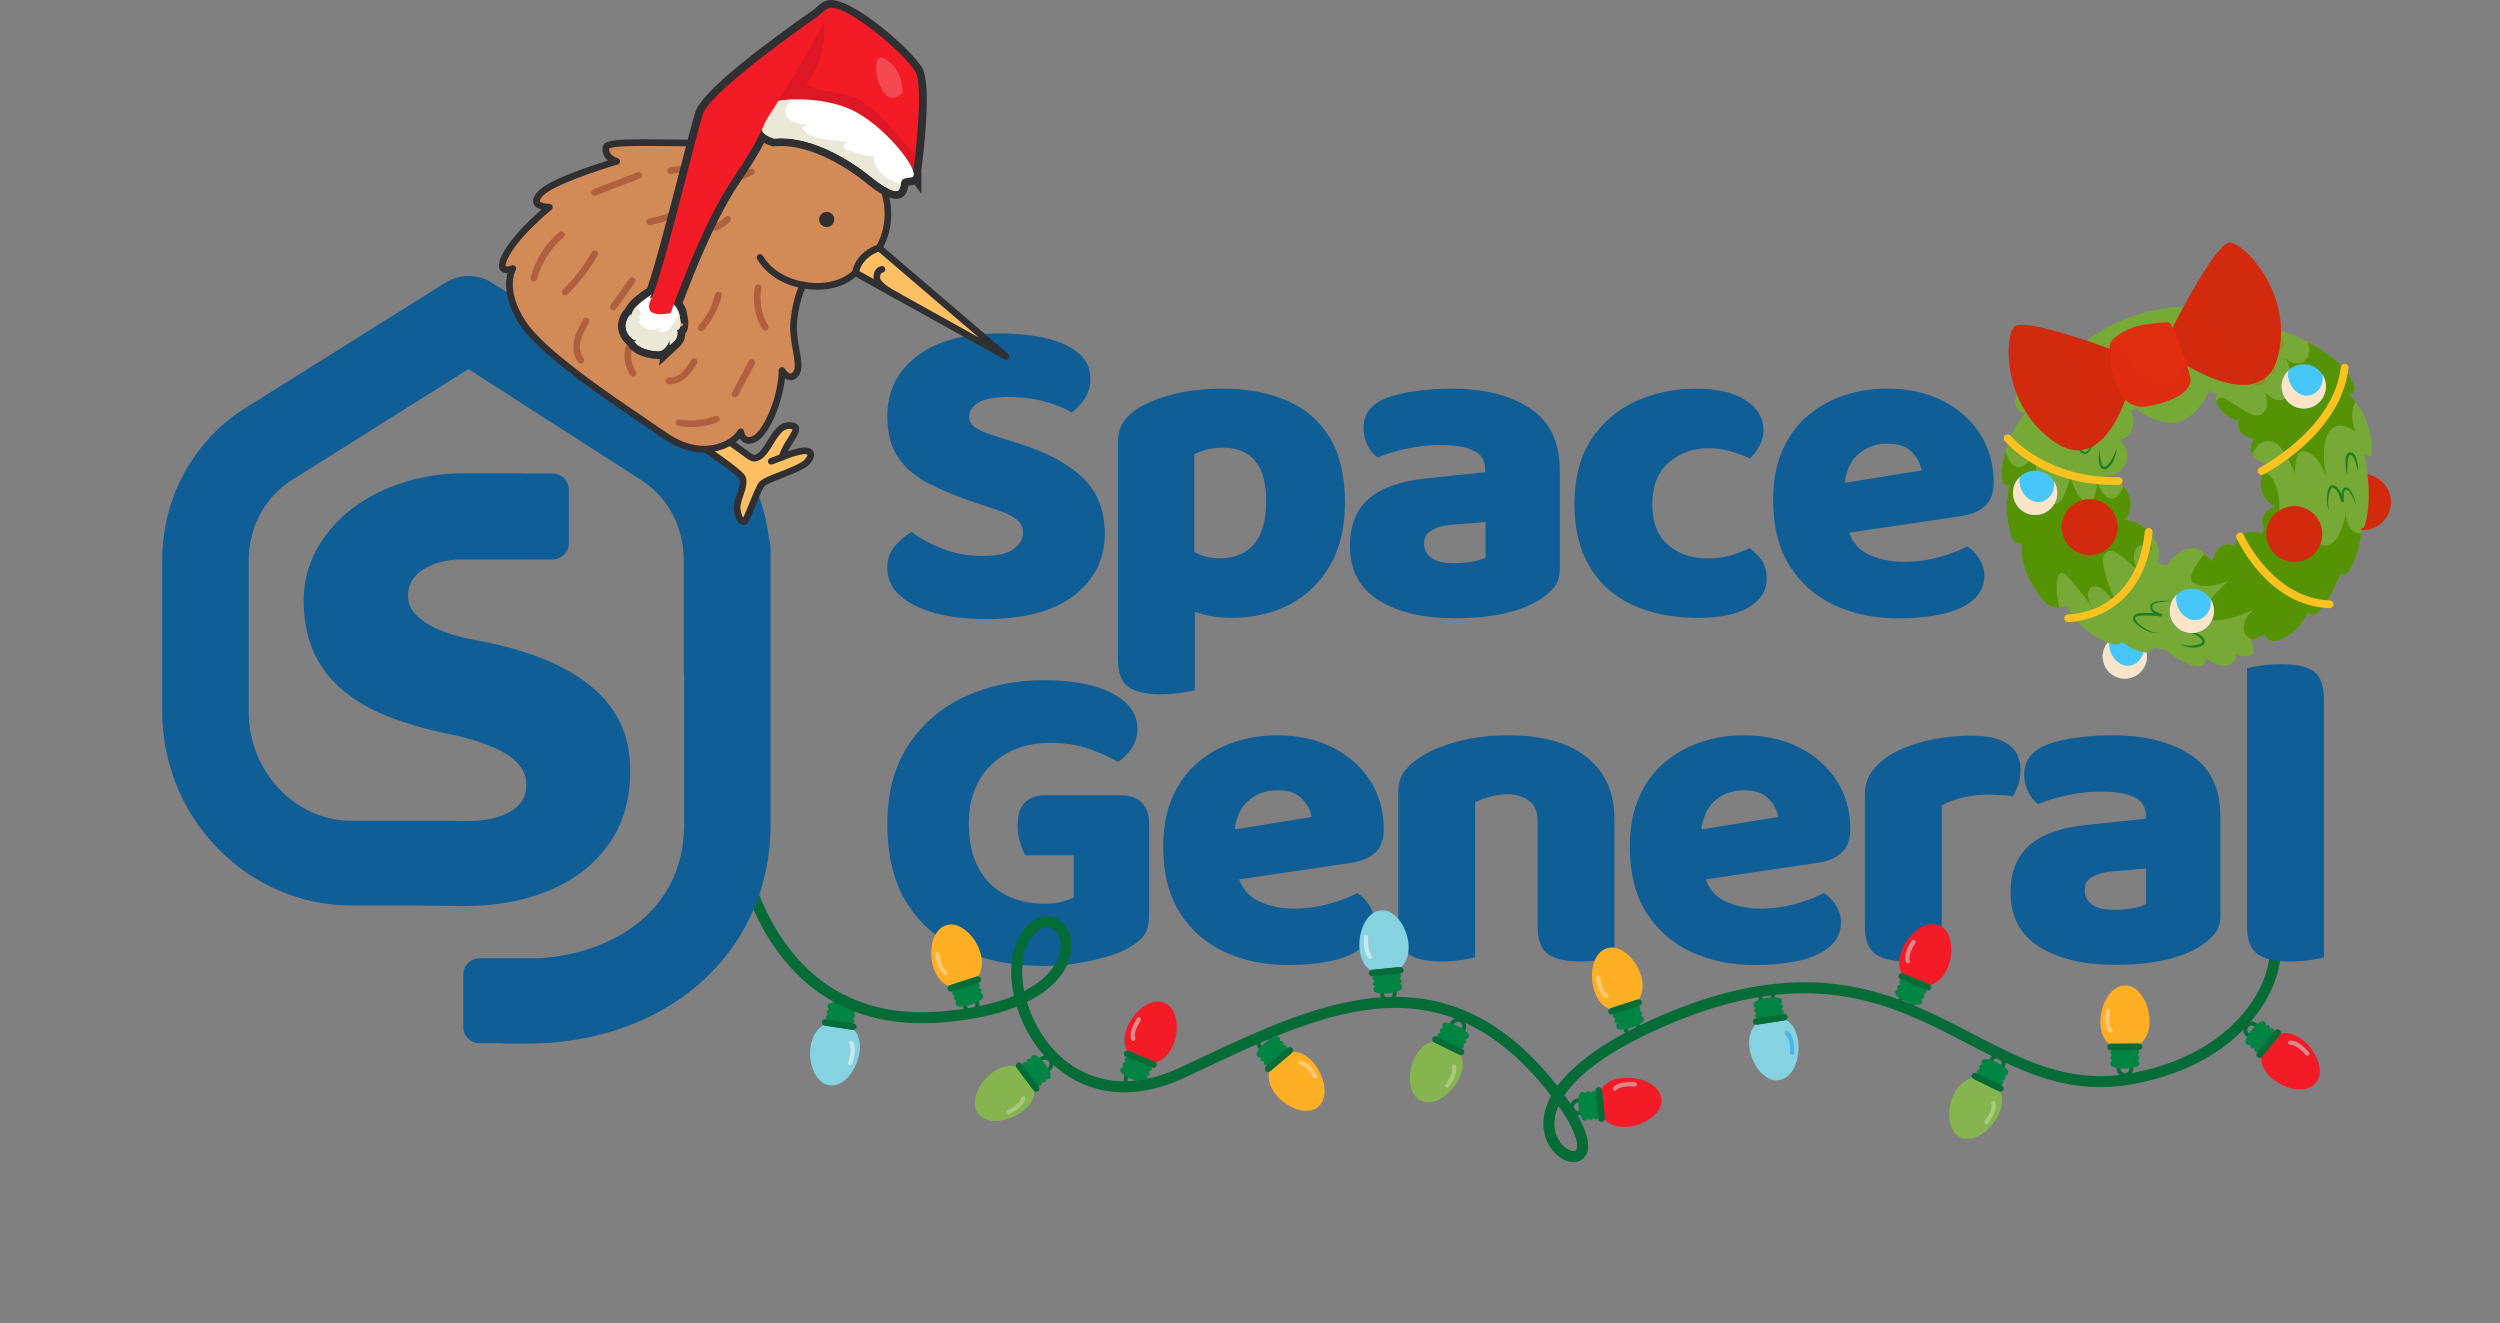 <svg viewBox="0 0 600 317.497" xmlns="http://www.w3.org/2000/svg"><rect x="0" y="0" width="600" height="317.497" fill="#808080" stroke="none"/><g><g id="a"><g><g><g><path fill="#46c6f9" d="M514.906,155.634c1.067,2.736-.285,5.816-3.021,6.883-2.732,1.065-5.811-.286-6.878-3.023-.81-2.077-.228-4.353,1.295-5.796,.481-.453,1.062-.828,1.721-1.085,2.423-.945,5.113,.007,6.436,2.134,.177,.276,.325,.574,.447,.887Z"></path><g><path fill="#fce4c9" d="M514.906,155.634c1.067,2.736-.285,5.816-3.021,6.883-2.732,1.065-5.811-.286-6.878-3.023-.81-2.077-.228-4.353,1.295-5.796-.279,1.096-.049,2.338,.474,3.366,.785,1.551,2.366,2.829,4.105,2.729,1.506-.083,2.844-1.226,3.361-2.648,.279-.767,.335-1.59,.216-2.398,.177,.276,.325,.574,.447,.887Z"></path></g></g><g><path fill="#d32a0e" d="M573.351,118.064c1.347,3.453-.359,7.34-3.812,8.687-3.447,1.344-7.334-.361-8.681-3.815-1.022-2.622-.287-5.494,1.635-7.315,.608-.572,1.34-1.045,2.172-1.369,3.058-1.193,6.453,.008,8.123,2.693,.223,.348,.41,.724,.564,1.12Z"></path><path opacity=".5" fill="#d32a0e" d="M573.351,118.064c1.347,3.453-.359,7.34-3.812,8.687-3.447,1.344-7.334-.361-8.681-3.815-1.022-2.622-.287-5.494,1.635-7.315-.351,1.383-.061,2.951,.598,4.247,.991,1.958,2.986,3.57,5.181,3.445,1.901-.105,3.589-1.547,4.242-3.342,.353-.968,.423-2.007,.273-3.027,.223,.348,.41,.724,.564,1.12Z"></path></g><g><path fill="#77a936" d="M563.457,94.429c.457,.398,1.242,.058,1.484-.505,.239-.555,.086-1.205-.122-1.774-1.025-2.782-3.268-4.928-5.641-6.701-1.663-1.24-3.421-2.349-5.263-3.312-2.44-1.292-5.024-2.321-7.686-3.084-7.23-4.166-15.79-6.193-24.733-5.304-11.768,1.167-21.901,7.161-28.623,15.824-1.769,.529-3.494,1.208-5.145,2.04-1.067,.544-2.121,1.155-2.92,2.043-.799,.888-1.322,2.089-1.15,3.268,.168,1.187,1.155,2.275,2.347,2.326-2.182,2.579-3.789,5.637-4.705,8.887-.551,1.936-.853,3.943-.893,5.954-.011,.607,.009,1.242,.331,1.76,.314,.514,1.037,.821,1.548,.501-.968,3.873-.875,8.01,.269,11.837,.192,.629,.419,1.263,.868,1.744,.447,.476,1.173,.741,1.777,.486-.49,4.17,1.392,8.258,3.736,11.744,.799,1.189,1.698,2.379,2.941,3.093,.714,.405,1.562,.623,2.372,.569,.611-.031,1.2-.22,1.689-.598,1.929,4.191,5.632,7.281,9.911,8.994,1.127,.451,2.575,.73,3.429-.138,1.316,1.021,2.821,1.807,4.418,2.296,.893,.281,2.016,.413,2.643-.281,.187-.207,.294-.449,.351-.713,1.041,.23,2.1,.42,3.17,.572,1.366,1.563,4.074,2.805,5.411,3.382,.83,.359,1.739,.681,2.629,.508,.89-.173,1.698-1.037,1.494-1.922,.866,.607,1.746,1.214,2.742,1.57,.996,.355,2.138,.432,3.08-.036,.951-.465,1.625-1.551,1.396-2.587,.743,.822,2.038,.726,3.121,.497,.297-.062,.61-.137,.836-.346,.444-.408,.369-1.115,.221-1.7-.139-.562-.315-1.116-.514-1.661l.296-.116c1.072-.411,2.12-.867,3.138-1.364,.053,.274,.12,.549,.263,.795,.645,1.121,2.315,.973,3.51,.466,2.871-1.207,5.206-3.618,6.331-6.521,.39,.571,1.239,.669,1.873,.388,.634-.281,1.094-.835,1.509-1.386,1.888-2.491,3.395-5.275,4.448-8.225,.4,.373,1.059,.31,1.51,.007,.449-.309,.732-.801,.981-1.28,1.353-2.611,2.219-5.473,2.533-8.395,.05-.455,.083-.903,.108-1.355,.487,.252,.72-.301,.861-.831,1.495-5.56,.814-11.462-.222-17.126,.327,.616,.946,.743,1.642,.759,.527-4.592-.87-9.359-3.718-13.003-.566-.73-1.195-1.416-1.883-2.045Zm-19.807,28.795c-.577,.754-.861,1.776-.578,2.69,.11,.332,.266,.647,.464,.931-.287,.433-.597,.856-.913,1.267-.715-.357-1.514-.535-2.31-.479-1.91,.135-3.649,1.617-4.087,3.483-.975-.799-2.51-.528-3.471,.289-.955,.814-1.463,2.037-1.883,3.226-.671-.468-1.212-1.115-1.794-1.698-.505-.506-1.037-.975-1.707-1.216-1.407-.516-2.979,.09-4.259,.877-1.24,.771-2.421,1.882-3.03,3.171-.777-.206-1.538-.458-2.28-.745,.52-1.482,.348-3.263-.283-4.745-.286-.665-.657-1.291-1.097-1.869-1.562-2.063-3.995-3.478-6.582-3.722,1.661-1.478,1.893-4.127,.943-6.134-.303-.639-.697-1.222-1.176-1.745-.998-1.118-2.325-1.96-3.71-2.558,1.979-.095,3.828-1.52,4.422-3.412,.6-1.895-.102-4.126-1.672-5.336,1.287-.1,2.436-1.017,2.978-2.186,.592-1.282,.584-3.242-.147-4.618,.323-.287,.657-.564,1.004-.827,1.456,1.502,3.482,2.453,5.523,3.05,1.293,.38,2.644,.65,3.984,.496,2.471-.294,4.564-2.001,6.08-3.972,.825-1.079,1.527-2.283,1.993-3.563,.695,.151,1.376,.334,2.049,.547-.182,.339-.296,.718-.313,1.12-.012,.279,.02,.548,.08,.806,.291,1.193,1.28,2.2,2.237,3.039,.92,.813,2.051,1.652,3.245,1.4-.5,1.052-.118,2.377,.696,3.211,.812,.829,1.971,1.241,3.126,1.42-1.165,.722-1.284,2.443-.602,3.644,.052,.1,.119,.202,.189,.295,.876,1.199,2.352,1.789,3.77,2.213-.538,.491-.971,1.082-1.296,1.725-.562,1.117-.798,2.401-.626,3.633,.274,1.956,1.555,3.747,3.32,4.633-.87,.379-1.703,.905-2.286,1.662Z"></path><g><path fill="#559304" d="M516.422,128.404c-.138,.282-.215,.6-.261,.912-.133,.963,.015,1.963,.421,2.85-.469-.413-.946-.83-1.518-1.076-.571-.246-1.258-.306-1.802,0-.505,.284-.811,.839-.967,1.402-.507,1.792,.228,3.728,1.329,5.228-1.401-1.651-2.985-3.156-4.72-4.462-.938-.706-2.189-1.37-3.215-.809-.567,.315-.895,.952-.987,1.591-.098,.641,.015,1.293,.154,1.923,.685,3.216,1.786,6.537,3.578,9.294-.985-1.015-1.965-2.033-2.95-3.049-.852-.88-2.005-1.844-3.157-1.414-.838,.307-1.271,1.293-1.224,2.185,.047,.893,.464,1.721,.869,2.521-1.777-2.495-3.704-4.878-5.771-7.139-.499-.542-1.307-1.118-1.892-.662-.238,.18-.345,.489-.423,.788-.625,2.4-.182,4.873,.364,7.339-.809,.054-1.658-.164-2.372-.569-1.243-.714-2.142-1.904-2.941-3.093-2.344-3.486-4.226-7.574-3.736-11.744-.604,.256-1.33-.01-1.777-.486-.449-.481-.676-1.116-.868-1.744-1.144-3.827-1.237-7.963-.269-11.837-.511,.32-1.234,.012-1.548-.501-.322-.517-.342-1.152-.331-1.76,.039-2.011,.342-4.018,.893-5.954,.196,.761,.468,1.492,.844,2.182,.445,.798,1.105,1.579,2.008,1.749,.915,.166,1.826-.35,2.465-1.028,.642-.672,1.094-1.505,1.695-2.215,.118,2.191,.427,4.375,.919,6.513,.365,1.572,.852,3.164,1.839,4.44,.493,.645,1.198,1.234,2.013,1.211,1.121-.028,1.869-1.151,2.327-2.173,.724-1.595,1.252-3.281,1.563-5.01,.208,1.942,.935,3.822,2.088,5.388,.326,.442,.693,.868,1.183,1.126,.483,.26,1.1,.314,1.57,.024,.398-.249,.617-.703,.78-1.142,.582-1.513,.798-3.158,.638-4.77,.124,1.144,.475,2.266,1.024,3.278,.587,1.077,1.662,2.131,2.863,1.897,.924-.173,1.533-1.033,1.992-1.848,.172-.315,.342-.636,.497-.958,.479,.523,.873,1.106,1.176,1.745,.95,2.007,.717,4.656-.943,6.134,2.587,.244,5.02,1.659,6.582,3.722Z"></path><path fill="#559304" d="M566.669,128.031c-.314,2.922-1.18,5.785-2.533,8.395-.249,.479-.532,.971-.981,1.28-.451,.303-1.11,.366-1.51-.007-1.053,2.949-2.56,5.733-4.448,8.225-.415,.55-.875,1.105-1.509,1.386-.634,.281-1.482,.183-1.873-.388-1.125,2.903-3.46,5.314-6.331,6.521-1.196,.506-2.865,.655-3.51-.466-.143-.246-.21-.521-.263-.795-1.018,.497-2.066,.953-3.138,1.364-.905-.364-1.706-1.043-1.985-1.965-.187-.617-.131-1.282,.027-1.906,.351-1.349,1.199-2.557,2.345-3.346-2.896,1.196-5.872,2.41-9.002,2.54-1.021,.043-2.109-.048-2.955-.622-.227-.153-.436-.346-.522-.6-.141-.414,.09-.852,.312-1.227,1.626-2.683,3.721-5.074,6.161-7.044-2.509,.952-5.297,1.805-7.817,.892-.358-.128-.712-.298-.952-.587-.601-.717-.282-1.805,.132-2.65,.736-1.479,1.662-2.865,2.762-4.098,.582,.583,1.123,1.23,1.794,1.698,.421-1.189,.928-2.411,1.883-3.226,.961-.817,2.496-1.087,3.471-.289,.438-1.865,2.177-3.347,4.087-3.483,.795-.056,1.595,.122,2.31,.479,.315-.411,.626-.834,.913-1.267-.198-.285-.354-.599-.464-.931-.283-.914,.002-1.936,.578-2.69,.582-.756,1.416-1.282,2.286-1.662-1.765-.886-3.046-2.677-3.32-4.633-.172-1.232,.064-2.516,.626-3.633,.382,.086,.756,.255,1.071,.48,.899,.641,1.45,1.658,1.846,2.689,.522,1.357,.822,2.794,.887,4.249,.059,1.303-.067,2.611,.032,3.912,.101,1.307,.455,2.642,1.333,3.606,.351,.385,.784,.706,1.291,.836,.983,.253,2.021-.279,2.706-1.029,1.012-1.098,1.447-2.593,1.845-4.028-.034,1.493-.059,3.044,.514,4.427,.573,1.384,1.913,2.569,3.407,2.469,1.748-.119,2.923-1.83,3.597-3.452,.525-1.263,.914-2.587,1.158-3.934,.178,.989,.396,1.995,.906,2.855,.512,.865,1.376,1.587,2.377,1.665,.153,.014,.307,.014,.458-.011Z"></path><path fill="#559304" d="M563.457,94.429c.687,.629,1.317,1.315,1.883,2.045-.518,.664-.728,1.55-.804,2.403-.141,1.649,.165,3.325,.86,4.815-1.393-.944-3.059-1.935-4.667-1.422-1.4,.446-2.222,1.911-2.597,3.337-.722,2.753-.359,5.726,.088,8.538-.901-2.053-1.908-4.239-3.827-5.399-.809-.495-1.976-.723-2.642-.041-.299,.298-.43,.717-.532,1.125-.325,1.279-.464,2.606-.406,3.922-.73-1.992-1.718-3.891-2.934-5.634-.453-.647-.952-1.29-1.621-1.719-1.206-.775-2.901-.69-4.028,.198-.789,.622-1.241,1.522-1.651,2.465-.683-1.201-.563-2.921,.602-3.644-1.155-.179-2.314-.591-3.126-1.42-.814-.834-1.197-2.159-.696-3.211-1.195,.252-2.325-.587-3.245-1.4-.957-.839-1.946-1.847-2.237-3.039,.242-.53,.782-.948,1.365-.914,.376,.021,.717,.223,1.035,.42,1.557,.953,3.12,1.904,4.68,2.863,1.062,.644,2.314,1.314,3.48,.887,.978-.361,1.547-1.427,1.631-2.464,.084-1.038-.22-2.058-.523-3.058,1.146,1.1,2.586,2.287,4.121,1.896,.935-.231,1.642-1.029,2.058-1.901,.4-.846,.588-1.79,.565-2.725-.041-1.926-.921-3.719-1.786-5.438,.602,.669,1.418,1.162,2.307,1.297,.888,.129,1.847-.124,2.495-.745,.679-.647,.966-1.629,.942-2.564-.014-.604-.145-1.196-.333-1.765,1.842,.963,3.601,2.072,5.263,3.312,2.373,1.774,4.616,3.92,5.641,6.701,.208,.568,.361,1.219,.122,1.774-.242,.563-1.028,.903-1.484,.505Z"></path></g><g><path fill="#1f7f1f" d="M559.011,122.663c-.735-1.742-.727-3.75-.081-5.537,.097-.27,.33-.576,.644-.64,.88-.189,1.562,.618,1.915,1.244,.493,.818,.857,1.716,1.066,2.649l-.599,.12c-.132-1.109-.141-2.362,.505-3.32,1.226-.757,2.102,1.168,2.408,2.009,.254,.664,.475,1.34,.619,2.032-.261-.656-.536-1.303-.864-1.921-.418-.712-.725-1.614-1.536-1.798-.146-.027-.244,0-.274,.046-.384,.843-.394,1.937-.255,2.851l-.599,.12c-.213-.867-.548-1.705-.995-2.478-.302-.502-.68-1.069-1.263-1.016-.113,.017-.2,.115-.289,.309-.715,1.628-.846,3.537-.403,5.33h0Z"></path><path fill="#1f7f1f" d="M563.299,114.127c-.318-1.281-.421-2.601-.376-3.921,.022-.437,.094-1.003,.546-1.402,1.119-.855,1.945,.586,2.132,1.506,.252,.852,.358,1.744,.315,2.619-.21-.699-1.031-4.406-2.045-3.645-.231,.18-.324,.554-.358,.963-.094,.862-.168,2.985-.214,3.879h0Z"></path><path fill="#1f7f1f" d="M518.067,151.827c-2.14,.345-4.215-.989-5.732-2.385-.959-1.077-.164-2.156,1.122-2.237,1.823-.185,3.649-.12,5.453,.173l-.154,.578c-.663-.273-1.49-.408-2.147-1.022-.649-.599-.81-1.895,.101-2.324,1.48-.536,3.069-.49,4.609-.354-1.465,.053-3.06,.159-4.411,.708-.281,.163-.41,.445-.369,.755,.192,1.163,1.394,1.303,2.431,1.676l-.153,.578c-1.745-.259-3.538-.32-5.293-.174-2.632,.328,.284,2.378,1.225,2.971,.98,.639,2.106,1.123,3.318,1.058h0Z"></path><path fill="#1f7f1f" d="M497.463,97.12c-1.255,1.88-1.946,4.159-1.815,6.407,.221,2.625,1.507,1.831,2.425,.051,.267-.486,.484-.998,.664-1.522l.606,.139c-.141,1.472-.972,6.04,1.058,6.312,.755-.073,1.102-.975,1.538-1.536,.594-.901,1.058-1.887,1.428-2.912-.39,1.606-1.046,3.156-2.104,4.459-.41,.503-1.258,.544-1.756,.128-.53-.393-.735-1.015-.846-1.561-.339-1.64-.139-3.346,.062-4.97l.606,.139c-.186,.562-.431,1.103-.717,1.62-.475,.97-1.881,2.8-2.986,1.468-1.255-2.483,.158-6.248,1.838-8.223h0Z"></path><path fill="#1f7f1f" d="M503.878,107.872c.231,1.426,.185,6.093,2.374,3.244,.822-1.059,1.269-2.32,1.827-3.554-.14,.901-.319,1.803-.68,2.665-.413,1.188-2.109,3.528-3.319,1.814-.56-1.356-.405-2.777-.202-4.169h0Z"></path><path fill="#9a8925" d="M537.865,88.766c1.017,1.319,2.188,2.916,3.928,3.142,2.197,.199,.897-2.614,.148-3.533l.499-.375c.592,.856,1.992,1.429,2.95,.955,.298-.206,.176-.521,.077-.846-.507-1.565-1.442-2.999-2.677-4.152,1.4,.959,2.496,2.378,3.123,3.993,.221,.421,.29,1.152-.209,1.45-1.307,.728-2.925,.08-3.77-1.035l.499-.375c1.128,1.312,2.15,4.777-.707,4.403-1.903-.374-3.001-2.07-3.86-3.626h0Z"></path><path fill="#9a8925" d="M543.864,81.428c1,.614,2.202,1.85,3.371,1.709,1.094-.329-.849-2.352-1.263-2.831,.615,.328,1.212,.719,1.673,1.304,.56,.649,.868,1.85-.255,2.134-1.556,.215-2.695-1.215-3.525-2.316h0Z"></path><path fill="#1f7f1f" d="M523.209,154.522c1.385,.484,2.837,.564,4.226,.185,.432-.126,.961-.286,1.071-.527,.141-.209-.056-.638-.367-.952-.985-1.065-2.448-1.351-3.838-1.72,.982,.01,1.994,.058,2.955,.457,.923,.401,2.29,1.317,1.799,2.517-.188,.323-.484,.469-.731,.571-1.657,.638-3.653,.456-5.115-.531h0Z"></path></g></g><g><path fill="#fcc21f" d="M508.569,116.371c-.023,.002-.047,.004-.072,.004-18.195,.415-27.044-10.176-27.411-10.627-.324-.398-.265-.983,.133-1.307,.398-.325,.981-.265,1.306,.132h0c.085,.104,8.684,10.338,25.93,9.945,.513-.012,.938,.395,.95,.908,.011,.489-.358,.898-.836,.945Z"></path><path fill="#fcc21f" d="M497.401,149.232c-.647,.064-1.03,.065-1.055,.065-.513-.006-.925-.425-.919-.938,.005-.513,.43-.921,.937-.919,.669,.003,16.327-.119,18.399-19.873,.054-.51,.51-.88,1.021-.827,.51,.054,.88,.511,.827,1.021-1.931,18.413-15.319,21.085-19.209,21.471Z"></path><path fill="#fcc21f" d="M559.192,145.954c-.042,.004-.084,.006-.126,.004-14.837-.533-22.003-16.174-22.301-16.839-.209-.468,0-1.017,.468-1.227,.467-.211,1.018,0,1.228,.467,.068,.153,7.002,15.252,20.671,15.743,.513,.018,.913,.449,.895,.961-.017,.47-.38,.846-.835,.891Z"></path><path fill="#fcc21f" d="M542.867,113.978c-.369,.037-.74-.152-.919-.502-.234-.456-.053-1.016,.404-1.25,.177-.091,17.731-9.244,19.435-24.089,.059-.51,.522-.873,1.029-.817,.51,.059,.876,.519,.817,1.029-1.818,15.843-19.676,25.143-20.435,25.532-.107,.054-.219,.086-.331,.097Z"></path></g><g><g><path fill="#d32a0e" d="M511.576,91.321c-.148,.239-5.423,22.864-17.901,15.119-.114-.069-.231-.145-.347-.22-12.721-8.387-12.387-25.322-9.882-27.812,1.605-1.604,11.207,1.276,17.87,3.54,3.717,1.27,6.519,2.34,6.519,2.34,0,0,3.889,6.795,3.741,7.034Z"></path><path opacity=".5" fill="#d32a0e" d="M511.576,91.321c-.148,.239-5.423,22.864-17.901,15.119,.718-.407,1.534-.652,2.319-.924,3.291-1.143,6.436-2.938,8.648-5.63,2.22-2.688,3.406-6.345,2.637-9.742-.757-3.315-3.21-5.982-5.856-8.111-.037-.026-.07-.06-.107-.085,3.717,1.27,6.519,2.34,6.519,2.34,0,0,3.889,6.795,3.741,7.034Z"></path><path opacity=".5" fill="#d32a0e" d="M485.027,86.856c.576,3.088,1.804,6.024,3.31,8.781,.792,1.449,1.671,2.867,2.816,4.057,1.145,1.19,2.577,2.147,4.187,2.514,.935,.213,1.964,.21,2.8-.259,.662-.371,1.144-1,1.513-1.663,1.06-1.907,1.308-4.197,.964-6.352-.344-2.154-1.248-4.187-2.37-6.058-1.522-2.54-3.461-4.83-5.716-6.75-1.567-1.334-3.551-2.666-5.708-2.52-2.144,.145-2.136,2.045-2.168,3.772-.027,1.5,.097,3.003,.372,4.478Z"></path></g><g><path fill="#d32a0e" d="M523.231,86.776c.27,.075,19.47,13.156,23.41-.992,.037-.128,.072-.262,.107-.397,3.684-14.785-8.027-27.022-11.556-27.16-2.267-.094-7.385,8.526-10.756,14.703-1.876,3.451-3.213,6.136-3.213,6.136,0,0,1.738,7.634,2.009,7.709Z"></path><path opacity=".5" fill="#d32a0e" d="M523.231,86.776c.27,.075,19.47,13.156,23.41-.992-.805,.187-1.57,.559-2.332,.889-3.196,1.387-6.726,2.194-10.176,1.711-3.454-.475-6.802-2.364-8.536-5.385-1.687-2.952-1.687-6.576-1.182-9.934,.01-.044,.011-.091,.021-.135-1.876,3.451-3.213,6.136-3.213,6.136,0,0,1.738,7.634,2.009,7.709Z"></path><path opacity=".5" fill="#d32a0e" d="M539.749,65.516c1.666,2.663,2.751,5.655,3.508,8.704,.398,1.602,.711,3.242,.674,4.892-.037,1.651-.443,3.325-1.379,4.685-.544,.79-1.303,1.484-2.236,1.705-.739,.175-1.519,.039-2.239-.2-2.071-.686-3.804-2.204-5.009-4.022-1.205-1.818-1.916-3.926-2.357-6.063-.599-2.9-.722-5.898-.363-8.837,.25-2.043,.808-4.366,2.495-5.719,1.676-1.344,2.956,.059,4.149,1.308,1.036,1.085,1.962,2.275,2.758,3.547Z"></path></g><g><path fill="#e12d10" d="M524.363,86.153c.78,2.361,1.37,4.422,1.37,4.991-.006,1.496-1.408,4.702-10.219,6.323-8.817,1.623-9.262-12.69-9.161-14.645,.042-.733,.884-1.564,1.917-2.315,.009-.01,.021-.015,.033-.019,2.017-1.456,4.391-2.342,6.864-2.664,2.179-.287,4.89-.581,5.48-.375,.63,.223,2.437,4.857,3.716,8.704Z"></path><path opacity=".5" fill="#e12d10" d="M524.363,86.153c.78,2.361,1.37,4.422,1.37,4.991-.006,1.496-1.408,4.702-10.219,6.323-8.817,1.623-9.262-12.69-9.161-14.645,.042-.733,.884-1.564,1.917-2.315,.009-.01,.021-.015,.033-.019,.041,.158,.085,.322,.133,.477,1.192,3.915,3.244,7.77,6.661,10.021,.885,.586,1.853,1.059,2.896,1.262,1.038,.205,2.152,.125,3.105-.333,.986-.478,1.754-1.34,2.267-2.311,.512-.97,.78-2.052,.953-3.138,.021-.102,.033-.207,.046-.312Z"></path></g></g><g><path fill="#d32a0e" d="M507.778,124.068c1.347,3.453-.359,7.34-3.812,8.687-3.447,1.344-7.334-.361-8.681-3.815-1.022-2.622-.287-5.494,1.635-7.315,.607-.572,1.34-1.045,2.172-1.369,3.058-1.192,6.453,.008,8.123,2.693,.223,.348,.41,.724,.564,1.12Z"></path><path opacity=".5" fill="#d32a0e" d="M507.778,124.068c1.347,3.453-.359,7.34-3.812,8.687-3.447,1.344-7.334-.361-8.681-3.815-1.022-2.622-.287-5.494,1.635-7.315-.352,1.383-.062,2.951,.598,4.247,.991,1.958,2.986,3.571,5.181,3.445,1.901-.105,3.589-1.547,4.242-3.342,.353-.968,.423-2.007,.273-3.027,.223,.348,.41,.724,.564,1.12Z"></path></g><g><path fill="#46c6f9" d="M530.991,144.68c1.067,2.736-.285,5.816-3.021,6.883-2.732,1.065-5.811-.286-6.878-3.023-.81-2.077-.228-4.353,1.295-5.796,.481-.453,1.062-.828,1.721-1.085,2.423-.945,5.113,.007,6.436,2.134,.177,.276,.325,.574,.447,.887Z"></path><g><path fill="#fce4c9" d="M530.991,144.68c1.067,2.736-.285,5.816-3.021,6.883-2.732,1.065-5.811-.286-6.878-3.023-.81-2.077-.228-4.353,1.295-5.796-.279,1.096-.049,2.338,.474,3.366,.785,1.551,2.366,2.829,4.105,2.729,1.506-.083,2.844-1.226,3.361-2.648,.279-.767,.335-1.59,.216-2.398,.177,.276,.325,.574,.447,.887Z"></path></g></g><g><path fill="#46c6f9" d="M557.854,90.804c1.067,2.736-.285,5.816-3.021,6.883-2.732,1.065-5.811-.286-6.878-3.023-.81-2.077-.228-4.353,1.295-5.796,.481-.453,1.062-.828,1.721-1.085,2.423-.945,5.113,.007,6.436,2.134,.177,.276,.325,.574,.447,.887Z"></path><g><path fill="#fce4c9" d="M557.854,90.804c1.067,2.736-.285,5.816-3.021,6.883-2.732,1.065-5.811-.286-6.878-3.023-.81-2.077-.228-4.353,1.295-5.796-.279,1.096-.049,2.338,.474,3.366,.785,1.551,2.366,2.829,4.105,2.729,1.507-.083,2.844-1.226,3.361-2.648,.279-.767,.335-1.59,.216-2.398,.177,.276,.325,.574,.447,.887Z"></path></g></g><g><path fill="#46c6f9" d="M493.382,116.348c1.067,2.736-.285,5.816-3.021,6.883-2.732,1.065-5.811-.286-6.878-3.023-.81-2.077-.228-4.353,1.295-5.796,.481-.453,1.062-.828,1.721-1.085,2.423-.945,5.113,.007,6.436,2.134,.177,.276,.325,.574,.447,.887Z"></path><g><path fill="#fce4c9" d="M493.382,116.348c1.067,2.736-.285,5.816-3.021,6.883-2.732,1.065-5.811-.286-6.878-3.023-.81-2.077-.228-4.353,1.295-5.796-.279,1.096-.049,2.338,.474,3.366,.785,1.551,2.366,2.829,4.105,2.729,1.507-.083,2.844-1.226,3.361-2.648,.279-.767,.335-1.59,.216-2.398,.177,.276,.325,.574,.447,.887Z"></path></g></g><g><path fill="#d32a0e" d="M556.874,125.72c1.347,3.453-.359,7.34-3.812,8.687-3.447,1.344-7.334-.361-8.681-3.815-1.022-2.622-.287-5.494,1.635-7.315,.608-.572,1.341-1.045,2.172-1.369,3.058-1.193,6.453,.008,8.123,2.693,.223,.348,.41,.724,.564,1.12Z"></path><path opacity=".5" fill="#d32a0e" d="M556.874,125.72c1.347,3.453-.359,7.34-3.812,8.687-3.447,1.344-7.334-.361-8.681-3.815-1.022-2.622-.287-5.494,1.635-7.315-.351,1.383-.061,2.951,.598,4.247,.991,1.958,2.987,3.571,5.181,3.445,1.901-.105,3.589-1.547,4.242-3.342,.353-.968,.423-2.007,.273-3.027,.223,.348,.41,.724,.564,1.12Z"></path></g></g><rect fill="none" height="184.215" width="518.811" y="66.253" x="38.925"></rect><path fill="#0f5e96" d="M265.153,128.133c0-5.682-1.816-10.222-5.433-13.603-3.616-3.381-8.858-6.137-15.74-8.265l-5.751-1.816c-1.816-.564-3.202-1.19-4.174-1.863-.972-.673-1.466-1.55-1.466-2.614,0-1.346,.765-2.473,2.278-3.366,1.514-.892,3.903-1.331,7.169-1.331s6.118,.376,8.794,1.127c2.676,.751,4.811,1.612,6.404,2.614,1.227-.924,2.278-2.066,3.155-3.413,.876-1.346,1.306-2.912,1.306-4.696,0-2.489-.94-4.524-2.82-6.136-1.88-1.612-4.445-2.786-7.711-3.569-3.25-.783-6.978-1.174-11.184-1.174-8.539,0-15.183,1.816-19.914,5.432-4.748,3.632-7.105,8.453-7.105,14.496,0,4.117,.908,7.467,2.708,10.019,1.8,2.552,4.317,4.634,7.536,6.23,3.218,1.597,6.93,3.115,11.121,4.524l4.556,1.487c2.103,.72,3.728,1.471,4.891,2.301,1.163,.814,1.737,1.941,1.737,3.366s-.717,2.708-2.167,3.835c-1.45,1.127-3.951,1.706-7.488,1.706s-6.675-.564-9.607-1.706c-2.931-1.143-5.401-2.489-7.44-4.055-1.45,.783-2.788,1.91-4.015,3.366-1.227,1.456-1.848,3.209-1.848,5.276,0,2.63,1.052,4.868,3.154,6.715,2.103,1.847,4.923,3.241,8.46,4.164,3.537,.924,7.519,1.393,11.933,1.393,9.336,0,16.441-1.91,21.332-5.698,4.891-3.804,7.329-8.719,7.329-14.777v.031Z"></path><path fill="#0f5e96" d="M278.503,166.626c1.736,0,3.346-.11,4.828-.329,1.482-.219,2.629-.423,3.425-.642v-18.847c.621,.203,1.243,.423,1.896,.611,1.991,.564,4.286,.861,6.898,.861,5.21,0,9.862-1.065,13.94-3.193,4.094-2.129,7.328-5.26,9.718-9.377,2.39-4.117,3.585-9.204,3.585-15.247s-1.227-11.49-3.696-15.513c-2.453-4.023-5.894-6.966-10.307-8.845-4.413-1.878-9.543-2.833-15.406-2.833-4.27,0-8.173,.438-11.725,1.331-3.537,.892-6.436,2.051-8.683,3.46-1.45,.924-2.581,2.019-3.425,3.303-.829,1.284-1.243,2.88-1.243,4.806v51.924c0,3.272,.812,5.51,2.438,6.716,1.625,1.205,4.222,1.816,7.758,1.816Zm11.072-58.702c1.163-.313,2.421-.485,3.792-.485,2.31,0,4.253,.47,5.799,1.393,1.561,.924,2.724,2.332,3.521,4.211,.797,1.878,1.195,4.352,1.195,7.404,0,4.414-.956,7.764-2.868,10.081-1.912,2.317-4.684,3.459-8.301,3.459-2.023,0-3.839-.391-5.432-1.174-.223-.109-.43-.235-.653-.36v-23.418c.797-.423,1.768-.798,2.932-1.127l.016,.015Z"></path><path fill="#0f5e96" d="M369.026,144.241c1.45-.861,2.693-1.863,3.744-3.037,1.052-1.174,1.577-2.677,1.577-4.524v-23.888c0-6.684-2.374-11.6-7.105-14.777-4.748-3.162-11.056-4.743-18.943-4.743-2.533,0-5.226,.172-8.093,.532-2.852,.36-5.337,.924-7.44,1.706-3.696,1.424-5.528,3.835-5.528,7.248,0,1.425,.319,2.786,.972,4.101,.653,1.315,1.45,2.285,2.39,2.927,2.103-.845,4.461-1.565,7.105-2.129,2.645-.564,5.305-.845,7.982-.845,3.473,0,6.134,.438,7.982,1.33s2.772,2.364,2.772,4.43v.751l-14.211,1.487c-6.15,.642-10.722,2.27-13.733,4.9-3.011,2.63-4.509,6.402-4.509,11.302,0,5.823,2.294,10.19,6.898,13.055,4.588,2.881,10.69,4.32,18.29,4.32,4.27,0,8.061-.36,11.391-1.064,3.33-.705,6.15-1.738,8.46-3.1v.016Zm-12.474-10.457c-.717,.423-1.832,.767-3.314,1.017-1.482,.25-2.836,.376-4.079,.376-2.676,0-4.572-.438-5.703-1.331-1.115-.892-1.689-2.035-1.689-3.459s.653-2.489,1.959-3.193c1.306-.705,2.963-1.143,4.987-1.283l7.822-.642v8.531l.016-.015Z"></path><path fill="#0f5e96" d="M391.856,145.196c4.445,2.066,9.67,3.099,15.676,3.099,5.273,0,9.354-.861,12.203-2.552,2.853-1.706,4.286-3.976,4.286-6.825,0-1.628-.35-3.021-1.034-4.164-.688-1.143-1.722-2.207-3.094-3.193-1.162,.564-2.579,1.127-4.282,1.659-1.706,.532-3.634,.798-5.801,.798-3.76,0-6.914-1.064-9.447-3.193-2.533-2.129-3.808-5.401-3.808-9.815s1.322-7.749,3.967-10.019c2.644-2.27,5.767-3.412,9.384-3.412,2.023,0,3.903,.266,5.641,.799,1.737,.532,3.218,1.08,4.444,1.659,.861-.861,1.624-1.863,2.278-3.037,.654-1.174,.97-2.442,.97-3.788,0-2.912-1.432-5.291-4.286-7.154-2.85-1.847-6.849-2.771-11.995-2.771s-10.021,1.018-14.434,3.037c-4.413,2.019-7.966,5.088-10.642,9.173-2.676,4.086-4.015,9.267-4.015,15.513,0,5.901,1.211,10.895,3.632,14.981,2.421,4.085,5.863,7.154,10.308,9.22l.048-.016Z"></path><path fill="#0f5e96" d="M440.27,145.258c4.526,2.097,9.609,3.146,15.249,3.146,4.045,0,7.632-.36,10.737-1.065,3.105-.704,5.56-1.831,7.327-3.365,1.771-1.534,2.662-3.459,2.662-5.808,0-1.424-.398-2.771-1.196-4.054-.797-1.283-1.767-2.27-2.929-2.99-1.673,.924-3.872,1.769-6.628,2.552-2.756,.783-5.639,1.174-8.684,1.174s-6.053-.642-8.636-1.925c-2.071-1.033-3.519-2.755-4.395-5.088l26.907-3.976c2.455-.36,4.384-1.174,5.752-2.458,1.368-1.284,2.056-3.131,2.056-5.541,0-4.399-1.086-8.297-3.252-11.678-2.165-3.381-5.177-6.043-9-7.999-3.838-1.957-8.316-2.927-13.463-2.927-3.41,0-6.707,.517-9.925,1.55-3.218,1.033-6.136,2.614-8.73,4.743-2.598,2.129-4.684,4.9-6.245,8.312-1.564,3.412-2.327,7.467-2.327,12.163,0,6.324,1.323,11.584,3.966,15.779,2.643,4.195,6.23,7.342,10.737,9.439l.015,.016Zm5.436-35.989c1.91-1.847,4.316-2.771,7.214-2.771s4.778,.705,6.072,2.129c1.305,1.424,2.023,2.849,2.165,4.273l-18.418,2.974c.335-2.771,1.293-4.993,2.947-6.606h.019Z"></path><path fill="#0f5e96" d="M268.96,190.858h-18.337c-1.88,0-3.425,.564-4.62,1.706-1.195,1.143-1.784,2.99-1.784,5.541,0,1.424,.191,2.771,.605,4.054,.398,1.283,.812,2.317,1.243,3.1h11.614v10.237c-.653,.282-1.577,.579-2.772,.908-1.195,.329-2.581,.485-4.174,.485-3.537,0-6.692-.705-9.448-2.129-2.756-1.424-4.907-3.569-6.452-6.449-1.561-2.88-2.326-6.449-2.326-10.723,0-3.914,.812-7.31,2.437-10.191,1.625-2.88,3.919-5.119,6.898-6.716,2.964-1.597,6.373-2.395,10.197-2.395,3.537,0,6.691,.501,9.447,1.487,2.756,1.002,5.034,2.02,6.835,3.1,1.227-.783,2.31-1.863,3.25-3.256,.94-1.393,1.418-2.974,1.418-4.743,0-2.348-.908-4.383-2.708-6.136-1.816-1.738-4.397-3.099-7.758-4.054-3.362-.955-7.329-1.44-11.885-1.44-7.026,0-13.367,1.315-19.054,3.945-5.688,2.63-10.196,6.512-13.574,11.631-3.362,5.119-5.051,11.412-5.051,18.879,0,7.968,1.657,14.464,4.987,19.52,3.33,5.041,7.839,8.751,13.51,11.083,5.687,2.348,11.997,3.522,18.943,3.522,3.84,0,7.679-.423,11.55-1.284,3.872-.861,6.819-1.847,8.842-2.99,1.737-1.002,2.995-2.02,3.792-3.1,.797-1.064,1.195-2.708,1.195-4.9v-21.962c0-2.129-.605-3.788-1.784-4.963-1.179-1.174-2.868-1.753-5.051-1.753l.016-.016Z"></path><path fill="#0f5e96" d="M319.861,179.399c-3.84-1.957-8.316-2.927-13.462-2.927-3.393,0-6.707,.517-9.925,1.55-3.218,1.033-6.134,2.614-8.731,4.743-2.613,2.129-4.684,4.9-6.245,8.312-1.561,3.412-2.326,7.467-2.326,12.163,0,6.324,1.322,11.584,3.967,15.779,2.645,4.196,6.23,7.342,10.738,9.439,4.525,2.098,9.607,3.147,15.247,3.147,4.047,0,7.631-.36,10.738-1.065,3.106-.704,5.544-1.831,7.328-3.366,1.768-1.534,2.661-3.459,2.661-5.808,0-1.424-.398-2.771-1.195-4.054-.797-1.283-1.768-2.27-2.931-2.99-1.657,.924-3.872,1.785-6.628,2.567-2.756,.783-5.64,1.174-8.683,1.174s-6.054-.642-8.619-1.926c-2.071-1.033-3.521-2.755-4.397-5.087l26.908-3.976c2.453-.36,4.381-1.174,5.751-2.458,1.37-1.283,2.055-3.131,2.055-5.541,0-4.414-1.083-8.296-3.25-11.678-2.167-3.381-5.178-6.042-9.001-7.999Zm-23.515,19.661c.335-2.771,1.29-4.994,2.947-6.606,1.912-1.847,4.318-2.771,7.217-2.771s4.779,.705,6.07,2.129c1.306,1.424,2.023,2.849,2.167,4.273l-18.417,2.975h.016Z"></path><path fill="#0f5e96" d="M380.847,181.748c-4.413-3.522-10.706-5.275-18.879-5.275-4.493,0-8.619,.517-12.379,1.55-3.76,1.033-6.882,2.395-9.336,4.101-1.45,1.002-2.581,2.097-3.425,3.303-.829,1.205-1.243,2.771-1.243,4.696v32.091c0,3.272,.812,5.51,2.437,6.716,1.625,1.205,4.222,1.816,7.759,1.816,1.737,0,3.346-.11,4.827-.329s2.629-.423,3.425-.642v-37.209c1.163-.564,2.374-1.033,3.632-1.393,1.259-.36,2.629-.532,4.078-.532,2.167,0,3.919,.517,5.258,1.55,1.338,1.033,2.007,2.646,2.007,4.853v25.172c0,3.272,.812,5.51,2.438,6.716,1.625,1.205,4.222,1.816,7.758,1.816,1.737,0,3.346-.11,4.827-.329,1.482-.219,2.629-.423,3.425-.642v-33.264c0-6.324-2.214-11.255-6.627-14.762h.016Z"></path><path fill="#0f5e96" d="M431.845,179.399c-3.842-1.957-8.316-2.927-13.463-2.927-3.41,0-6.708,.517-9.926,1.55-3.218,1.033-6.134,2.614-8.731,4.743-2.597,2.129-4.684,4.9-6.245,8.312-1.561,3.412-2.326,7.467-2.326,12.163,0,6.324,1.322,11.584,3.967,15.779,2.644,4.196,6.229,7.342,10.738,9.439,4.525,2.098,9.605,3.147,15.248,3.147,4.045,0,7.628-.36,10.737-1.065,3.105-.704,5.541-1.831,7.327-3.366,1.767-1.534,2.662-3.459,2.662-5.808,0-1.424-.398-2.771-1.196-4.054-.797-1.283-1.767-2.27-2.932-2.99-1.658,.924-3.872,1.785-6.628,2.567-2.756,.783-5.639,1.174-8.681,1.174s-6.057-.642-8.636-1.926c-2.071-1.033-3.521-2.755-4.397-5.087l26.909-3.976c2.451-.36,4.38-1.174,5.752-2.458,1.368-1.283,2.053-3.131,2.053-5.541,0-4.414-1.083-8.296-3.248-11.678-2.169-3.381-5.177-6.042-9.004-7.999h.019Zm-23.516,19.661c.335-2.771,1.29-4.994,2.947-6.606,1.912-1.847,4.316-2.771,7.219-2.771s4.778,.705,6.068,2.129c1.308,1.424,2.023,2.849,2.165,4.273l-18.415,2.975h.016Z"></path><path fill="#0f5e96" d="M484.388,188.353c.365-1.096,.541-2.285,.541-3.569,0-5.479-3.951-8.219-11.839-8.219-3.617,0-7.12,.391-10.53,1.174-3.41,.783-6.372,1.926-8.906,3.412-1.816,1.143-3.267,2.473-4.399,3.992-1.113,1.534-1.688,3.319-1.688,5.385v31.668c0,3.272,.812,5.51,2.44,6.716,1.624,1.205,4.203,1.816,7.756,1.816,1.737,0,3.346-.109,4.827-.329,1.485-.219,2.613-.423,3.429-.642v-36.474c1.511-.861,3.297-1.487,5.32-1.925,2.023-.423,3.936-.642,5.752-.642,1.226,0,2.357,.031,3.361,.109,1.019,.078,1.88,.172,2.598,.329,.508-.783,.94-1.722,1.305-2.833l.034,.031Z"></path><path fill="#0f5e96" d="M525.776,181.2c-4.748-3.162-11.057-4.743-18.94-4.743-2.534,0-5.226,.172-8.079,.532-2.868,.36-5.338,.923-7.44,1.706-3.696,1.424-5.526,3.835-5.526,7.248,0,1.424,.316,2.786,.97,4.101,.654,1.315,1.451,2.285,2.391,2.927,2.102-.861,4.459-1.565,7.105-2.129,2.643-.564,5.305-.861,7.981-.861,3.474,0,6.132,.438,7.981,1.331,1.846,.892,2.771,2.364,2.771,4.43v.752l-14.211,1.487c-6.151,.642-10.722,2.27-13.733,4.899-2.993,2.63-4.508,6.402-4.508,11.302,0,5.823,2.293,10.191,6.899,13.056,4.587,2.88,10.688,4.32,18.29,4.32,4.271,0,8.06-.36,11.391-1.065,3.327-.704,6.147-1.737,8.459-3.099,1.451-.861,2.692-1.863,3.744-3.037,1.053-1.174,1.575-2.677,1.575-4.54v-23.888c0-6.684-2.372-11.6-7.105-14.762l-.015,.031Zm-10.688,35.769c-.718,.423-1.835,.767-3.316,1.017-1.481,.251-2.835,.376-4.06,.376-2.677,0-4.575-.438-5.707-1.331-1.128-.892-1.688-2.05-1.688-3.459s.654-2.489,1.962-3.193c1.305-.705,2.962-1.143,4.985-1.283l7.805-.642v8.531l.019-.016Z"></path><g><g><path fill="#056b37" d="M200.224,240.444c-.167,1.092,.584,2.113,1.676,2.281,1.093,.167,2.114-.584,2.281-1.676,.166-1.093-.584-2.114-1.677-2.281-1.092-.166-2.114,.584-2.28,1.677Zm.922,.14c.089-.583,.635-.984,1.218-.895,.583,.089,.984,.634,.894,1.217-.089,.584-.634,.984-1.217,.895-.583-.089-.984-.635-.895-1.218Z"></path><path fill="#85d2e1" d="M194.62,250.747c.64-3.262,2.863-5.901,6.862-5.29,6.987,1.067,5.494,9.648,1.765,13.366-2.121,2.114-5.098,2.376-6.999-.098-1.584-2.062-2.164-5.239-1.628-7.978Z"></path><path fill="#008444" d="M198.673,244.819v-.006l.002-.007c-.28-.072-.466-.319-.477-.603l.035-.232c.095-.268,.346-.449,.635-.434l.002-.007v-.006c-.28-.072-.466-.32-.476-.603l.035-.233c.095-.267,.346-.449,.635-.433l.002-.007v-.005c-.28-.073-.466-.321-.476-.604l.065-.425c.083-.544,1.671-.753,3.546-.467,1.876,.286,3.329,.959,3.246,1.504l-.065,.425c-.095,.267-.346,.449-.635,.434v.012c.278,.072,.464,.32,.475,.604l-.036,.232c-.094,.268-.347,.449-.635,.434v.006l-.002,.007c.279,.072,.466,.32,.477,.603l-.035,.232c-.095,.268-.347,.449-.635,.434l-.002,.006v.007c.279,.072,.466,.32,.476,.603l-.136,.891-6.793-1.037,.136-.891c.095-.267,.346-.449,.635-.434Z"></path><path fill="#cae6ea" d="M203.951,255.637c.237,.036,.474-.1,.556-.335,1.316-3.769,.232-5.204,.104-5.354-.182-.215-.503-.241-.717-.06-.211,.178-.24,.492-.067,.707,.031,.043,.823,1.213-.28,4.371-.093,.266,.048,.556,.313,.648,.031,.01,.061,.018,.092,.023Z"></path><path fill="#056b37" d="M197.258,245.267c-.064,.42,.223,.812,.644,.876l6.795,1.038c.419,.064,.812-.223,.875-.643h0c.065-.421-.224-.813-.643-.877l-6.795-1.037c-.42-.064-.811,.224-.876,.644h0Z"></path></g><g><path fill="#056b37" d="M302.056,251.598c.714,.844,1.977,.948,2.82,.235,.844-.714,.949-1.977,.235-2.821-.714-.843-1.977-.948-2.821-.235-.843,.714-.948,1.977-.234,2.821Zm.712-.603c-.381-.45-.325-1.125,.126-1.506,.45-.381,1.124-.326,1.506,.125s.325,1.125-.125,1.506c-.451,.381-1.125,.325-1.506-.125Z"></path><path fill="#ffaf23" d="M306.141,262.592c-2.039-2.625-2.567-6.036,.52-8.649,5.395-4.566,10.883,2.197,11.235,7.452,.2,2.987-1.558,5.404-4.672,5.211-2.595-.16-5.372-1.811-7.083-4.014Z"></path><path fill="#008444" d="M304.335,255.641l-.003-.005-.005-.005c-.238,.164-.547,.141-.768-.037l-.151-.179c-.14-.247-.111-.556,.09-.764l-.004-.006-.005-.003c-.238,.164-.547,.141-.768-.037l-.152-.18c-.14-.247-.111-.556,.09-.763l-.004-.006-.004-.004c-.239,.164-.548,.141-.768-.037l-.278-.328c-.356-.42,.53-1.755,1.978-2.98,1.448-1.226,2.911-1.879,3.266-1.459l.278,.328c.139,.247,.111,.556-.09,.764l.004,.005,.004,.004c.238-.163,.547-.14,.768,.038l.152,.18c.14,.247,.111,.556-.09,.764l.004,.005,.005,.005c.238-.163,.548-.141,.768,.037l.152,.18c.14,.247,.111,.556-.09,.764l.003,.005,.005,.005c.238-.164,.548-.142,.768,.036l.582,.688-5.244,4.44-.582-.688c-.139-.247-.111-.556,.09-.764Z"></path><path fill="#ffca76" d="M315.958,258.771c.183-.155,.236-.423,.113-.639-1.977-3.468-3.77-3.594-3.968-3.596-.282-.004-.512,.221-.516,.501-.004,.276,.213,.504,.489,.515,.053,.005,1.455,.176,3.112,3.083,.14,.245,.45,.329,.694,.19,.028-.017,.053-.034,.078-.054Z"></path><path fill="#056b37" d="M303.743,257.003c.275,.324,.759,.365,1.083,.09l5.247-4.441c.324-.274,.364-.759,.09-1.082h0c-.275-.325-.76-.365-1.084-.091l-5.246,4.441c-.324,.274-.364,.759-.09,1.083h0Z"></path></g><g><path fill="#056b37" d="M234.936,240.493c-.339-1.052-1.468-1.628-2.52-1.289-1.052,.34-1.629,1.468-1.289,2.52,.34,1.052,1.469,1.628,2.521,1.289,1.051-.34,1.628-1.469,1.288-2.52Zm-.887,.287c.181,.561-.126,1.164-.688,1.345-.561,.181-1.164-.126-1.345-.688-.181-.562,.126-1.164,.688-1.346,.562-.181,1.164,.127,1.346,.688Z"></path><path fill="#ffaf23" d="M235.334,228.772c.888,3.203,.081,6.559-3.768,7.803-6.725,2.174-9.232-6.167-7.561-11.162,.95-2.839,3.495-4.406,6.302-3.045,2.34,1.135,4.281,3.716,5.027,6.405Z"></path><path fill="#008444" d="M234.364,235.888v.006l.004,.006c.283-.061,.56,.077,.697,.327l.072,.223c.036,.282-.108,.556-.373,.672v.007l.004,.005c.282-.061,.56,.077,.696,.326l.072,.224c.035,.281-.109,.556-.374,.672l.002,.007,.002,.005c.283-.061,.56,.078,.696,.327l.133,.409c.169,.524-1.157,1.422-2.962,2.005-1.805,.584-3.406,.632-3.576,.108l-.132-.409c-.035-.282,.109-.556,.374-.672v-.006l-.004-.005c-.282,.061-.559-.078-.696-.327l-.072-.224c-.035-.282,.109-.557,.373-.672l-.002-.006-.002-.006c-.282,.061-.56-.077-.697-.326l-.072-.224c-.035-.282,.109-.557,.373-.672v-.006l-.003-.006c-.283,.061-.56-.077-.696-.326l-.277-.857,6.538-2.114,.278,.857c.035,.282-.108,.557-.373,.672Z"></path><path fill="#ffca76" d="M224.802,228.576c-.228,.074-.379,.302-.347,.549,.511,3.959,2.122,4.757,2.304,4.834,.259,.111,.557-.01,.668-.268,.109-.254-.006-.548-.256-.662-.047-.025-1.279-.716-1.707-4.034-.036-.279-.291-.475-.57-.439-.032,.005-.063,.012-.092,.02Z"></path><path fill="#056b37" d="M235.43,234.853c-.131-.404-.564-.626-.968-.495l-6.541,2.114c-.404,.131-.626,.563-.495,.967h0c.131,.405,.564,.626,.968,.496l6.54-2.114c.404-.131,.625-.563,.495-.968h0Z"></path></g><g><path fill="#056b37" d="M393.507,246.021c-.339-1.052-1.469-1.628-2.52-1.289-1.051,.34-1.629,1.468-1.29,2.52,.341,1.052,1.469,1.628,2.521,1.289,1.052-.34,1.628-1.469,1.288-2.52Zm-.888,.287c.181,.561-.126,1.164-.689,1.345-.561,.181-1.163-.126-1.345-.688s.126-1.164,.688-1.346c.561-.181,1.164,.127,1.345,.688Z"></path><path fill="#ffaf23" d="M393.905,234.3c.888,3.203,.081,6.559-3.768,7.803-6.725,2.174-9.232-6.168-7.562-11.162,.95-2.839,3.495-4.406,6.302-3.045,2.34,1.135,4.281,3.716,5.027,6.405Z"></path><path fill="#008444" d="M392.935,241.415l.002,.006,.002,.006c.283-.061,.56,.077,.697,.327l.072,.223c.036,.282-.109,.556-.374,.672v.007l.004,.005c.282-.061,.56,.077,.696,.326l.072,.224c.036,.281-.109,.556-.374,.672l.002,.007,.002,.005c.283-.061,.56,.078,.696,.327l.133,.409c.169,.524-1.157,1.422-2.962,2.005-1.805,.584-3.406,.632-3.575,.108l-.133-.409c-.035-.282,.109-.556,.374-.672l-.002-.006-.002-.005c-.282,.061-.56-.078-.696-.327l-.072-.224c-.036-.282,.109-.557,.373-.672v-.006l-.003-.006c-.283,.061-.561-.077-.696-.326l-.072-.224c-.036-.282,.109-.557,.373-.672v-.006l-.003-.006c-.283,.061-.56-.077-.696-.326l-.278-.857,6.538-2.114,.277,.857c.036,.282-.108,.557-.373,.672Z"></path><path fill="#ffca76" d="M383.373,234.104c-.228,.074-.379,.302-.347,.548,.511,3.959,2.122,4.757,2.304,4.835,.259,.111,.558-.01,.668-.268,.109-.254-.006-.548-.256-.662-.047-.025-1.279-.716-1.707-4.034-.036-.279-.291-.476-.57-.439-.032,.005-.062,.011-.092,.02Z"></path><path fill="#056b37" d="M394,240.381c-.131-.404-.563-.626-.968-.495l-6.54,2.114c-.404,.13-.626,.563-.496,.967h0c.131,.405,.565,.626,.968,.496l6.54-2.114c.405-.131,.625-.563,.495-.968h0Z"></path></g><g><path fill="#056b37" d="M335.193,238.181c-.11-1.099-1.091-1.902-2.191-1.792-1.1,.11-1.902,1.091-1.792,2.191,.11,1.1,1.091,1.902,2.191,1.793,1.099-.111,1.902-1.092,1.792-2.191Zm-.928,.093c.059,.586-.37,1.111-.957,1.169-.587,.058-1.111-.369-1.169-.957-.058-.588,.369-1.111,.957-1.17,.587-.058,1.111,.37,1.17,.957Z"></path><path fill="#85d2e1" d="M338.059,226.809c.191,3.319-1.307,6.428-5.331,6.831-7.033,.704-7.721-7.979-5.032-12.508,1.529-2.575,4.347-3.568,6.803-1.645,2.047,1.603,3.399,4.536,3.56,7.322Z"></path><path fill="#008444" d="M335.607,233.559v.013c.29,0,.532,.193,.613,.466l.023,.233c-.025,.283-.224,.521-.507,.578v.013c.29,0,.532,.194,.613,.465l.023,.235c-.025,.282-.224,.52-.507,.578v.013c.291,0,.533,.194,.613,.466l.043,.428c.055,.548-1.431,1.145-3.319,1.334-1.888,.189-3.463-.102-3.518-.65l-.043-.428c.026-.283,.224-.521,.508-.578v-.012c-.29,0-.532-.195-.613-.466l-.023-.234c.025-.283,.224-.521,.507-.578v-.013c-.29,0-.532-.194-.613-.466l-.023-.234c.025-.283,.224-.521,.507-.579v-.013c-.29,0-.532-.193-.613-.465l-.09-.897,6.837-.685,.09,.897c-.025,.283-.223,.521-.507,.578Z"></path><path fill="#cae6ea" d="M327.805,224.392c-.239,.024-.434,.215-.455,.462-.338,3.978,1.069,5.098,1.23,5.212,.229,.163,.547,.108,.71-.12,.16-.225,.11-.536-.11-.701-.041-.035-1.099-.97-.816-4.304,.023-.281-.184-.527-.464-.55-.032-.002-.064-.002-.094,0Z"></path><path fill="#056b37" d="M336.867,232.773c-.042-.423-.418-.731-.841-.688l-6.84,.684c-.422,.042-.731,.419-.688,.841h0c.042,.424,.419,.731,.842,.689l6.839-.684c.423-.043,.73-.419,.688-.841h0Z"></path></g><g><path fill="#056b37" d="M273.522,259.799c.424-1.021-.061-2.192-1.082-2.615-1.021-.423-2.192,.061-2.615,1.082-.423,1.021,.061,2.192,1.082,2.616,1.021,.423,2.192-.062,2.615-1.083Zm-.862-.357c-.226,.545-.851,.804-1.397,.578-.545-.226-.804-.851-.577-1.396,.226-.546,.851-.804,1.396-.578,.545,.226,.804,.851,.578,1.397Z"></path><path fill="#f31b25" d="M281.427,251.136c-1.401,3.014-4.192,5.045-7.929,3.495-6.529-2.707-3.027-10.682,1.484-13.4,2.565-1.545,5.518-1.087,6.772,1.77,1.045,2.381,.848,5.605-.327,8.135Z"></path><path fill="#008444" d="M276.074,255.922l-.003,.005-.002,.007c.255,.137,.376,.422,.318,.7l-.09,.217c-.156,.238-.444,.353-.72,.269l-.003,.007v.006c.253,.137,.374,.422,.317,.699l-.09,.218c-.155,.237-.443,.353-.72,.269l-.003,.007-.002,.005c.255,.137,.376,.422,.318,.7l-.164,.398c-.211,.508-1.803,.332-3.555-.395-1.752-.727-3.003-1.728-2.792-2.237l.165-.397c.156-.237,.444-.353,.72-.269l.003-.005v-.006c-.252-.137-.374-.422-.317-.7l.09-.217c.156-.238,.444-.353,.72-.269l.002-.006,.003-.006c-.254-.137-.376-.422-.318-.7l.09-.217c.156-.238,.444-.353,.72-.27l.003-.005,.002-.006c-.255-.137-.376-.422-.319-.7l.345-.832,6.347,2.631-.345,.832c-.156,.237-.443,.354-.72,.27Z"></path><path fill="#e0898d" d="M273.538,244.156c-.222-.092-.485-.016-.62,.192-2.179,3.345-1.47,4.997-1.382,5.174,.125,.252,.431,.354,.682,.229,.247-.123,.35-.42,.234-.67-.02-.05-.509-1.375,1.317-4.178,.154-.236,.087-.551-.149-.704-.027-.017-.055-.032-.083-.044Z"></path><path fill="#056b37" d="M277.556,255.826c.163-.393-.023-.842-.416-1.004l-6.349-2.633c-.392-.162-.842,.023-1.004,.415h0c-.163,.393,.023,.843,.415,1.005l6.349,2.633c.392,.163,.841-.023,1.004-.415h0Z"></path></g><g><path fill="#056b37" d="M511.988,256.451c-.007-1.105-.909-1.995-2.014-1.988-1.105,.008-1.996,.91-1.989,2.015,.008,1.105,.91,1.995,2.015,1.989,1.105-.008,1.995-.91,1.987-2.015Zm-.932,.006c.003,.59-.471,1.072-1.062,1.076-.59,.004-1.071-.471-1.075-1.061-.004-.591,.47-1.072,1.06-1.076,.59-.004,1.072,.472,1.076,1.062Z"></path><path fill="#ffaf23" d="M515.897,245.394c-.118,3.322-1.898,6.279-5.943,6.306-7.068,.048-6.946-8.661-3.849-12.921,1.761-2.421,4.659-3.149,6.926-1.006,1.889,1.787,2.963,4.832,2.865,7.621Z"></path><path fill="#008444" d="M512.83,251.887v.013c.287,.027,.51,.242,.565,.521l.002,.234c-.051,.279-.271,.498-.559,.528v.013c.288,.027,.511,.243,.566,.52l.002,.235c-.051,.279-.271,.497-.559,.528v.013c.288,.027,.511,.243,.566,.521l.003,.43c.003,.551-1.532,1.008-3.428,1.02-1.898,.013-3.439-.423-3.443-.974l-.003-.43c.052-.279,.271-.497,.559-.528v-.012c-.287-.027-.51-.243-.566-.521l-.002-.235c.051-.28,.272-.498,.558-.528v-.013c-.287-.027-.511-.243-.565-.521v-.235c.05-.279,.27-.498,.557-.529v-.013c-.288-.027-.511-.242-.566-.52l-.006-.901,6.87-.047,.007,.901c-.051,.279-.271,.498-.558,.529Z"></path><path fill="#ffca76" d="M505.912,242.035c-.24,.002-.453,.174-.496,.418-.705,3.929,.591,5.175,.741,5.304,.214,.183,.535,.158,.719-.054,.179-.209,.159-.524-.045-.708-.038-.038-1.005-1.068-.413-4.361,.05-.278-.134-.541-.411-.591-.032-.005-.063-.007-.094-.008Z"></path><path fill="#056b37" d="M514.156,251.221c-.003-.425-.349-.767-.774-.763l-6.873,.046c-.424,.003-.767,.349-.763,.773h0c.002,.426,.349,.767,.773,.764l6.873-.047c.425-.003,.767-.349,.764-.774h0Z"></path></g><g><path fill="#056b37" d="M459.425,241.223c.423-1.021-.061-2.192-1.082-2.615-1.021-.423-2.192,.061-2.616,1.082-.423,1.021,.062,2.192,1.083,2.616,1.02,.423,2.191-.062,2.615-1.083Zm-.862-.357c-.227,.545-.851,.804-1.397,.578-.544-.226-.803-.851-.576-1.396,.227-.545,.851-.804,1.396-.578,.545,.226,.803,.852,.578,1.397Z"></path><path fill="#f31b25" d="M467.331,232.559c-1.401,3.014-4.192,5.045-7.929,3.495-6.529-2.707-3.027-10.682,1.484-13.4,2.565-1.545,5.518-1.087,6.772,1.769,1.045,2.381,.848,5.605-.328,8.135Z"></path><path fill="#008444" d="M461.978,237.346l-.003,.005-.002,.007c.254,.137,.376,.422,.318,.7l-.09,.217c-.156,.237-.444,.353-.72,.269l-.003,.007v.006c.253,.137,.375,.422,.317,.699l-.09,.218c-.156,.237-.443,.353-.72,.269l-.003,.006-.002,.005c.255,.137,.376,.422,.318,.7l-.164,.397c-.211,.509-1.803,.332-3.555-.395-1.753-.727-3.003-1.728-2.792-2.237l.164-.397c.156-.237,.444-.353,.721-.269l.003-.006v-.006c-.253-.137-.374-.422-.317-.7l.09-.217c.156-.238,.444-.353,.72-.27l.003-.005,.002-.006c-.254-.137-.376-.423-.318-.7l.09-.217c.155-.237,.444-.353,.719-.27l.003-.005,.003-.006c-.255-.137-.376-.422-.319-.699l.346-.832,6.347,2.631-.344,.832c-.156,.237-.444,.354-.72,.27Z"></path><path fill="#e0898d" d="M459.441,225.579c-.222-.092-.484-.016-.619,.192-2.18,3.345-1.471,4.997-1.383,5.174,.126,.252,.431,.354,.683,.229,.247-.123,.35-.42,.235-.67-.02-.05-.51-1.374,1.317-4.177,.153-.236,.087-.551-.149-.704-.028-.017-.055-.031-.084-.044Z"></path><path fill="#056b37" d="M463.459,237.249c.163-.393-.023-.842-.416-1.004l-6.349-2.633c-.392-.162-.842,.023-1.004,.415h0c-.163,.393,.023,.843,.416,1.005l6.349,2.633c.392,.162,.842-.023,1.004-.415h0Z"></path></g><g><path fill="#056b37" d="M379.058,267.6c1.099-.111,1.901-1.093,1.79-2.193-.111-1.1-1.093-1.901-2.192-1.79-1.1,.112-1.901,1.094-1.79,2.193,.112,1.099,1.094,1.9,2.193,1.789Zm-.094-.928c-.587,.059-1.111-.369-1.171-.956-.059-.586,.368-1.11,.956-1.17,.588-.06,1.111,.367,1.171,.955,.059,.587-.369,1.111-.956,1.171Z"></path><path fill="#f31b25" d="M390.434,270.451c-3.318,.196-6.43-1.299-6.837-5.322-.712-7.032,7.969-7.73,12.501-5.048,2.576,1.525,3.573,4.342,1.653,6.801-1.601,2.049-4.532,3.404-7.318,3.569Z"></path><path fill="#008444" d="M383.682,268.008h-.013c0,.29-.193,.532-.465,.613l-.234,.024c-.282-.025-.521-.223-.578-.506h-.007l-.006,.002c0,.289-.193,.531-.465,.611l-.234,.024c-.282-.025-.521-.223-.578-.507h-.013c0,.291-.193,.533-.466,.613l-.428,.044c-.548,.055-1.147-1.43-1.338-3.317-.191-1.888,.097-3.463,.646-3.519l.428-.043c.283,.025,.521,.223,.578,.507h.006l.006-.002c0-.288,.193-.53,.466-.612l.234-.023c.283,.025,.522,.223,.579,.506h.013c0-.29,.193-.533,.465-.613l.234-.023c.283,.024,.522,.223,.579,.506h.013c0-.29,.193-.532,.464-.613l.897-.091,.693,6.836-.897,.091c-.282-.025-.521-.223-.579-.506Z"></path><path fill="#e0898d" d="M392.838,260.195c-.024-.239-.215-.434-.463-.454-3.978-.333-5.097,1.075-5.211,1.236-.163,.23-.108,.547,.122,.71,.226,.16,.537,.109,.702-.111,.034-.041,.968-1.101,4.302-.822,.28,.023,.526-.185,.549-.465,.002-.032,.002-.063-.001-.094Z"></path><path fill="#056b37" d="M384.469,269.267c.423-.043,.73-.42,.687-.842l-.692-6.838c-.043-.422-.42-.731-.841-.687h0c-.424,.043-.731,.42-.688,.843l.693,6.838c.043,.422,.419,.73,.842,.687h0Z"></path></g><g><path fill="#056b37" d="M249.607,253.775c-.883,.665-1.059,1.92-.394,2.803,.665,.883,1.92,1.059,2.803,.394,.883-.666,1.059-1.92,.394-2.803-.666-.882-1.921-1.059-2.803-.394Zm.562,.745c.471-.355,1.141-.261,1.497,.211,.355,.471,.261,1.141-.21,1.496-.472,.355-1.141,.261-1.497-.21-.355-.471-.261-1.141,.211-1.497Z"></path><path fill="#86b44e" d="M238.4,257.231c2.736-1.887,6.172-2.221,8.605,1.009,4.253,5.645-2.809,10.741-8.076,10.796-2.995,.03-5.307-1.862-4.938-4.96,.307-2.582,2.112-5.26,4.409-6.845Z"></path><path fill="#008444" d="M245.441,255.821l.005-.003,.005-.005c-.15-.247-.11-.554,.081-.765l.187-.141c.255-.125,.561-.079,.757,.134l.006-.004,.004-.004c-.15-.247-.11-.554,.081-.764l.188-.142c.254-.125,.561-.079,.757,.134l.006-.004,.004-.004c-.15-.247-.11-.555,.081-.765l.343-.259c.44-.331,1.722,.629,2.863,2.144,1.142,1.515,1.712,3.012,1.272,3.344l-.344,.259c-.255,.125-.561,.079-.757-.134l-.005,.004-.004,.004c.149,.247,.109,.554-.081,.765l-.188,.141c-.255,.125-.562,.079-.757-.133l-.005,.003-.005,.004c.15,.247,.11,.555-.081,.765l-.188,.141c-.255,.126-.562,.079-.757-.133l-.005,.003-.005,.004c.15,.247,.11,.554-.08,.764l-.719,.542-4.136-5.487,.72-.542c.255-.125,.562-.08,.758,.133Z"></path><path fill="#a9c97d" d="M241.658,267.248c.145,.192,.409,.26,.632,.149,3.575-1.777,3.802-3.561,3.816-3.758,.02-.281-.191-.524-.471-.544-.275-.02-.516,.185-.542,.459-.008,.053-.258,1.443-3.254,2.932-.252,.125-.354,.431-.229,.682,.015,.029,.032,.055,.05,.08Z"></path><path fill="#056b37" d="M244.115,255.153c-.339,.256-.407,.737-.151,1.076l4.136,5.49c.255,.339,.737,.407,1.076,.152h0c.34-.256,.408-.738,.152-1.077l-4.136-5.489c-.256-.339-.737-.407-1.076-.151h0Z"></path></g><g><path fill="#056b37" d="M422.082,239.8c.17,1.092,1.194,1.839,2.286,1.668,1.092-.17,1.839-1.193,1.669-2.285-.17-1.093-1.194-1.839-2.286-1.67-1.092,.171-1.84,1.195-1.669,2.287Zm.922-.144c-.091-.582,.308-1.13,.891-1.22,.583-.091,1.13,.307,1.22,.891,.091,.583-.307,1.13-.891,1.221-.583,.091-1.129-.308-1.22-.891Z"></path><path fill="#85d2e1" d="M419.847,251.313c-.374-3.303,.95-6.49,4.947-7.114,6.983-1.089,8.148,7.542,5.713,12.212-1.384,2.655-4.144,3.802-6.702,2.017-2.132-1.488-3.644-4.342-3.958-7.114Z"></path><path fill="#008444" d="M421.923,244.438v-.013c-.29,.016-.542-.164-.638-.431l-.036-.232c.009-.284,.194-.532,.475-.605v-.007l-.003-.005c-.288,.015-.54-.165-.635-.431l-.037-.234c.009-.283,.194-.531,.475-.605v-.007l-.002-.006c-.288,.016-.541-.164-.636-.432l-.067-.425c-.085-.544,1.365-1.222,3.24-1.515,1.875-.293,3.463-.089,3.548,.455l.066,.425c-.01,.284-.194,.532-.475,.605v.007l.002,.005c.288-.015,.54,.165,.636,.432l.037,.232c-.01,.284-.196,.533-.475,.605v.006l.002,.006c.288-.016,.541,.164,.636,.431l.036,.232c-.009,.284-.195,.533-.474,.605v.013c.29-.016,.543,.164,.638,.431l.139,.89-6.789,1.061-.139-.89c.009-.284,.194-.533,.474-.605Z"></path><path fill="#4bb5ef" d="M430.218,253.161c.237-.037,.422-.238,.429-.487,.119-3.99-1.348-5.031-1.515-5.137-.238-.15-.552-.078-.702,.16-.147,.234-.08,.541,.149,.694,.043,.032,1.15,.908,1.052,4.252-.008,.282,.213,.515,.493,.524,.033,0,.063-.002,.094-.006Z"></path><path fill="#056b37" d="M420.708,245.293c.065,.42,.458,.707,.878,.641l6.791-1.06c.419-.066,.706-.459,.64-.877h0c-.065-.421-.458-.707-.878-.643l-6.791,1.061c-.419,.065-.706,.458-.641,.877h0Z"></path></g><g><path fill="#056b37" d="M348.086,245.398c-.486,.992-.076,2.191,.916,2.678,.992,.486,2.191,.076,2.678-.916,.486-.993,.076-2.192-.916-2.679-.993-.486-2.192-.076-2.678,.917Zm.838,.41c.259-.529,.9-.749,1.43-.489,.53,.26,.749,.899,.489,1.43-.26,.53-.9,.749-1.43,.49-.53-.26-.749-.9-.489-1.431Z"></path><path fill="#86b44e" d="M339.654,253.55c1.587-2.921,4.5-4.773,8.132-2.993,6.347,3.111,2.353,10.85-2.32,13.281-2.657,1.382-5.575,.74-6.648-2.19-.894-2.442-.496-5.647,.836-8.099Z"></path><path fill="#008444" d="M345.296,249.107l.003-.005,.003-.007c-.246-.152-.349-.444-.274-.719l.103-.211c.17-.227,.465-.324,.736-.223l.004-.006v-.005c-.244-.153-.347-.445-.272-.718l.104-.212c.17-.227,.465-.324,.735-.223l.004-.006,.002-.005c-.246-.153-.349-.445-.274-.719l.189-.386c.242-.494,1.82-.219,3.523,.616,1.704,.835,2.889,1.913,2.647,2.407l-.19,.387c-.171,.227-.465,.324-.736,.223l-.003,.006-.002,.005c.245,.153,.348,.445,.273,.719l-.103,.211c-.17,.227-.465,.325-.736,.224l-.003,.005-.003,.006c.245,.153,.349,.445,.274,.719l-.103,.211c-.17,.227-.465,.325-.735,.224l-.003,.005-.003,.006c.246,.152,.349,.445,.274,.718l-.396,.809-6.17-3.023,.396-.809c.171-.227,.465-.325,.735-.224Z"></path><path fill="#a9c97d" d="M347.092,261.009c.215,.105,.482,.046,.631-.153,2.384-3.202,1.78-4.895,1.703-5.078-.109-.259-.408-.38-.666-.272-.255,.107-.376,.398-.276,.654,.016,.051,.422,1.403-1.576,4.087-.168,.226-.121,.545,.104,.712,.026,.019,.053,.035,.081,.049Z"></path><path fill="#056b37" d="M343.812,249.111c-.187,.382-.03,.842,.352,1.028l6.172,3.025c.381,.187,.841,.03,1.028-.351h0c.188-.383,.03-.843-.351-1.03l-6.172-3.024c-.382-.187-.841-.029-1.029,.352h0Z"></path></g><g><path fill="#056b37" d="M539.151,248.739c.859,.695,2.119,.562,2.814-.297,.695-.859,.562-2.119-.297-2.814-.859-.696-2.12-.563-2.815,.296-.695,.86-.563,2.121,.297,2.815Zm.586-.725c-.458-.371-.53-1.044-.159-1.503,.372-.459,1.044-.53,1.503-.159,.458,.372,.529,1.044,.159,1.503-.371,.458-1.044,.529-1.503,.159Z"></path><path fill="#f31b25" d="M545.22,258.775c-2.494-2.198-3.651-5.449-1.107-8.594,4.446-5.495,11.102,.123,12.431,5.219,.755,2.897-.521,5.6-3.615,5.993-2.579,.328-5.615-.774-7.709-2.618Z"></path><path fill="#008444" d="M542.146,252.285l-.004-.004-.006-.004c-.203,.206-.511,.242-.761,.107l-.182-.148c-.184-.217-.213-.525-.054-.767l-.005-.006-.005-.002c-.203,.205-.511,.241-.761,.107l-.183-.149c-.183-.216-.212-.525-.054-.766l-.005-.005-.005-.003c-.204,.206-.512,.241-.762,.107l-.334-.27c-.428-.346,.192-1.824,1.386-3.298,1.193-1.475,2.508-2.39,2.936-2.044l.335,.271c.182,.217,.213,.525,.054,.767l.005,.004,.005,.003c.203-.205,.511-.24,.761-.107l.183,.148c.184,.217,.212,.526,.054,.767l.005,.004,.005,.004c.203-.205,.511-.241,.762-.107l.182,.148c.183,.217,.213,.526,.055,.767l.005,.004,.005,.004c.203-.205,.511-.241,.761-.107l.701,.567-4.321,5.342-.701-.567c-.183-.217-.213-.526-.054-.767Z"></path><path fill="#e0898d" d="M554.149,253.186c.151-.187,.153-.461-.008-.65-2.59-3.037-4.376-2.825-4.571-2.791-.277,.049-.461,.313-.413,.589,.048,.272,.304,.456,.576,.415,.053-.005,1.462-.1,3.633,2.446,.183,.215,.504,.239,.718,.057,.024-.022,.046-.044,.066-.067Z"></path><path fill="#056b37" d="M541.819,253.733c.33,.267,.814,.217,1.081-.115l4.323-5.343c.267-.33,.217-.814-.113-1.08h0c-.331-.268-.815-.217-1.083,.113l-4.323,5.343c-.267,.331-.216,.814,.114,1.081h0Z"></path></g><g><path fill="#056b37" d="M477.521,254.158c-.486,.992-.075,2.191,.917,2.678,.992,.486,2.191,.077,2.678-.916,.486-.993,.076-2.192-.916-2.679-.993-.486-2.193-.076-2.679,.917Zm.838,.41c.26-.529,.901-.749,1.43-.489,.53,.26,.749,.899,.489,1.43-.26,.53-.899,.749-1.43,.49-.53-.26-.748-.9-.49-1.43Z"></path><path fill="#86b44e" d="M469.09,262.31c1.587-2.921,4.5-4.773,8.131-2.993,6.347,3.111,2.353,10.85-2.32,13.281-2.657,1.382-5.575,.74-6.647-2.19-.894-2.442-.496-5.647,.836-8.099Z"></path><path fill="#008444" d="M474.732,257.868l.003-.005,.003-.006c-.246-.152-.35-.445-.274-.719l.103-.211c.171-.227,.465-.324,.736-.223l.004-.006v-.005c-.244-.153-.347-.444-.273-.718l.104-.212c.17-.227,.464-.324,.735-.223l.004-.006,.002-.005c-.246-.153-.349-.445-.274-.719l.189-.386c.243-.494,1.821-.219,3.524,.616,1.704,.835,2.889,1.913,2.647,2.407l-.19,.387c-.171,.227-.465,.324-.735,.223l-.003,.006-.002,.005c.245,.153,.348,.445,.274,.719l-.103,.211c-.171,.227-.465,.325-.736,.224l-.003,.005-.002,.006c.245,.152,.349,.445,.274,.718l-.104,.211c-.17,.228-.465,.325-.735,.225l-.003,.005-.003,.006c.246,.152,.349,.445,.274,.718l-.397,.809-6.17-3.023,.397-.809c.17-.227,.465-.325,.735-.224Z"></path><path fill="#a9c97d" d="M476.527,269.77c.216,.105,.483,.046,.631-.153,2.384-3.201,1.779-4.895,1.703-5.078-.11-.259-.408-.38-.667-.272-.255,.107-.376,.398-.276,.654,.016,.051,.422,1.403-1.576,4.087-.168,.226-.121,.545,.104,.712,.026,.019,.053,.035,.08,.049Z"></path><path fill="#056b37" d="M473.247,257.871c-.187,.382-.03,.842,.352,1.028l6.172,3.026c.381,.187,.842,.03,1.028-.351h0c.188-.383,.03-.843-.351-1.03l-6.172-3.024c-.381-.187-.841-.029-1.029,.352h0Z"></path></g><path stroke-width="2.649" stroke-linejoin="round" stroke-linecap="round" stroke="#056b37" fill="none" d="M176.893,199.958s5.048,47.251,48.371,44.148c43.323-3.103,30.739-31.739,21.447-20.153-9.292,11.586,5.783,48.214,37.206,33.419,31.423-14.795,61.166-30.44,88.365,3.5,27.198,33.94-32.506,9.765,26.969-15.931,59.475-25.696,75.044,20.284,111.671,14.061,36.626-6.223,39.61-37.97,31.109-34.956"></path></g><path fill="#0f5e96" d="M184.555,129.166c-1.497-12.445-8.221-23.622-18.64-30.604-.064-.031-.111-.078-.175-.11l-47.587-30.541c-3.409-2.192-7.822-2.223-11.264-.063l-48.75,30.541c-.096,.063-.175,.11-.271,.172-11.853,7.952-18.943,21.368-18.943,35.879v36.223c0,25.719,20.44,46.664,45.58,46.664h15.374l11.455,.125c7.774,0,14.641-1.268,20.615-3.788,5.974-2.536,10.674-6.199,14.131-11.02,3.441-4.822,5.178-10.707,5.178-17.673,0-4.477-.844-8.422-2.549-11.803-1.705-3.381-4.126-6.324-7.281-8.798-3.154-2.473-6.898-4.587-11.216-6.293-4.317-1.722-9.161-3.1-14.498-4.148-2.326-.376-4.572-.877-6.707-1.503-2.135-.626-4.031-1.377-5.687-2.285-1.657-.908-2.963-1.925-3.935-3.084-.972-1.143-1.45-2.52-1.45-4.148,0-1.816,.589-3.366,1.752-4.649,1.163-1.284,2.788-2.286,4.875-3.006,1.482-.501,3.155-.83,5.051-.971h22.973c2.167,0,3.919-1.722,3.919-3.851v-12.93c0-2.129-1.753-3.851-3.919-3.851h-6.866c-.399-.047-.812-.062-1.227-.062h-13.159c-5.051,0-9.91,.736-14.562,2.223-4.668,1.487-8.762,3.585-12.315,6.293-3.537,2.724-6.357,5.964-8.444,9.737-2.087,3.773-3.139,7.905-3.139,12.382,0,4.195,.685,7.999,2.039,11.38,1.354,3.381,3.425,6.387,6.197,9.017,2.772,2.63,6.245,4.837,10.419,6.653,4.174,1.816,9.081,3.334,14.705,4.587,2.039,.376,4.031,.83,5.974,1.362,1.944,.532,3.792,1.143,5.528,1.863,1.752,.72,3.25,1.503,4.509,2.364,1.258,.861,2.262,1.863,2.979,3.005,.733,1.143,1.099,2.426,1.099,3.867,0,1.91-.574,3.506-1.752,4.79-1.163,1.284-2.82,2.27-4.955,2.928-2.135,.673-4.508,1.002-7.137,1.002h-2.884c-.207-.032-.414-.047-.637-.047h-24.853c-13.51-.235-24.423-11.913-24.423-26.252v-36.223c0-7.718,3.648-14.777,9.766-18.926l42.967-27.003,41.884,26.878c6.149,4.148,9.814,11.224,9.814,18.957v26.596c0,.407,.032,.814,.08,1.221v35.675c0,20.929-17.573,31.058-34.874,32.059h-14.195c-2.167,0-3.919,1.722-3.919,3.851v12.695c0,2.129,1.753,3.851,3.919,3.851h5.162c.43,.047,.861,.094,1.291,.094h4.891c1.211,0,2.406-.031,3.601-.094h.048c31.975-1.534,54.82-23.121,54.82-52.456v-65.981c0-.955-.143-1.879-.398-2.755l.016-.015Z"></path><g><g><g><g><path fill="#ffc064" d="M178.545,125.198c.741-.025,3.115-7.596,4.298-8.996,1.189-1.396,9.104-3.379,10.893-5.385,1.793-2.012,.602-3.038-1.83-2.472-2.432,.566-4.143,1.345-4.143,1.345,0,0,.035-1.034,1.803-3.787,1.768-2.753,2.131-3.7-.076-3.772-2.213-.076-3.411,2.119-5.202,5.015-1.795,2.902-3.186,3.255-4.351,2.408-.802-.593-7.463-5.435-9.577-6.854-.544,.924-1.173,1.849-1.898,2.777-.303,.391-.62,.763-.946,1.11,2.242,1.412,9.786,6.626,10.582,7.928,1.069,1.75-1.498,5.705-1.185,7.712,.312,2.008,.886,2.992,1.634,2.972Z"></path><path fill="#303033" d="M177.542,125.673c-.681-.511-1.157-1.623-1.422-3.324-.165-1.063,.265-2.371,.72-3.755,.438-1.332,.984-2.99,.573-3.663-.611-1-7.385-5.817-10.325-7.667-.202-.127-.337-.339-.368-.576-.03-.237,.047-.476,.211-.65,.307-.326,.608-.68,.896-1.052,.689-.882,1.308-1.787,1.841-2.693,.112-.19,.297-.326,.512-.375,.215-.049,.441-.007,.624,.116,2.176,1.461,8.936,6.379,9.607,6.875,.376,.273,.646,.261,.815,.228,.46-.091,1.246-.583,2.379-2.414,.112-.181,.221-.359,.329-.534,1.699-2.765,3.041-4.948,5.581-4.861,.783,.025,1.735,.153,2.139,.923,.505,.961-.198,2.183-1.417,4.081-.526,.82-.889,1.474-1.137,1.982,.706-.241,1.601-.514,2.623-.752,1.677-.39,2.935-.116,3.451,.753,.339,.571,.468,1.561-.841,3.031-1.098,1.232-3.881,2.317-6.572,3.367-1.735,.677-3.895,1.52-4.309,2.005-.482,.57-1.367,2.769-2.078,4.536-.447,1.111-.869,2.16-1.242,2.966-.549,1.186-.922,1.754-1.56,1.776h-.005c-.381,.011-.723-.098-1.025-.324Zm1.003-.476h0Zm-3.368-14.258c1.751,1.315,3.221,2.532,3.603,3.157,.797,1.305,.179,3.183-.418,4.999-.376,1.143-.765,2.326-.659,3.008,.202,1.297,.473,1.87,.648,2.117,.393-.712,1.042-2.326,1.539-3.561,1.022-2.54,1.737-4.258,2.342-4.974,.644-.757,2.3-1.428,4.948-2.461,2.28-.889,5.116-1.996,5.958-2.941,.612-.687,.675-1.074,.658-1.15-.083-.093-.625-.262-1.71-.01-2.317,.539-3.977,1.286-3.993,1.294-.252,.115-.546,.091-.776-.063-.229-.153-.365-.416-.355-.693,.007-.209,.133-1.395,1.929-4.193,.35-.546,1.245-1.939,1.323-2.441-.1-.034-.317-.084-.751-.098-1.539-.053-2.486,1.369-4.164,4.099-.108,.176-.218,.355-.331,.537-1.169,1.89-2.291,2.918-3.431,3.142-.717,.141-1.414-.03-2.071-.507-.612-.453-6.23-4.541-8.864-6.366-.458,.72-.964,1.435-1.51,2.134-.118,.153-.239,.303-.362,.451,1.467,.967,4.19,2.825,6.446,4.52Zm13.384-1.193h0Z"></path></g><path fill="#303033" d="M184.622,111.341c-.117-.088-.211-.208-.267-.355-.157-.413,.05-.876,.463-1.033l2.658-1.012c.413-.157,.876,.05,1.033,.463,.157,.413-.05,.876-.463,1.033l-2.658,1.012c-.267,.102-.554,.051-.766-.108Z"></path></g><g><g><path fill="#ffc064" d="M241.432,85.537l-25.807-14.344h-.008l-1.946-1.083s-.006-.004-.008-.006l-8.351-4.641s.4-4.171,5.653-6.009l30.467,26.083Z"></path><path fill="#303033" d="M204.832,66.103c-.221-.166-.343-.436-.316-.717,.018-.191,.514-4.703,6.185-6.688,.269-.094,.567-.039,.785,.148l30.467,26.083c.312,.267,.371,.728,.137,1.065-.235,.337-.687,.442-1.046,.243l-25.759-14.318c-.019-.008-.037-.018-.055-.028h0l-1.946-1.081c-.014-.008-.028-.016-.041-.025l-8.318-4.622c-.032-.018-.063-.038-.092-.06Zm5.971-5.734c-3.34,1.325-4.318,3.656-4.592,4.677l7.818,4.344c.029,.014,.056,.03,.082,.047l1.849,1.027c.019,.009,.037,.018,.055,.028h0l18.858,10.482-24.069-20.606Z"></path></g><path fill="#303033" d="M211.9,69.876c-1.446-1.086-2.187-2.08-2.261-3.025-.142-1.823,.856-2.818,1.908-2.995,.436-.073,.849,.22,.922,.656,.073,.436-.22,.849-.656,.922-.494,.083-.622,.722-.578,1.292,.073,.945,2.535,2.691,4.773,3.765,.399,.191,.567,.67,.375,1.068-.191,.399-.669,.567-1.068,.376-.054-.026-1.333-.642-2.652-1.52-.273-.182-.528-.362-.764-.539Z"></path></g><g><path fill="#d28b56" d="M181.256,105.222c-3.007,1.676-3.47-1.583-3.47-1.583-1.374,2.609-8.767,7.403-18.177,.918-9.409-6.485-28.909-18.978-34.182-27.089-5.272-8.112-2.351-13.02-2.351-13.02,0,0-4.422,1.815-1.606-3.391,2.817-5.206,10.369-11.335,10.369-11.335,0,0-5.173,.049-2.147-3.252,3.025-3.301,18.307-7.744,18.307-7.744,0,0-3.029-.815-2.56-3.378,.466-2.565,28.191,.483,37.538-2.261,9.342-2.744,20.901-2.224,27.116,8.125,6.215,10.349,.872,18.243,.872,18.243-5.253,1.838-5.653,6.009-5.653,6.009-5.141,4.745-12.571,2.929-12.571,2.929,0,0-1.588,2.889-2.203,8.364-.616,5.477,2.096,10.787,.486,12.931-1.61,2.144-3.355-.771-3.355-.771,.066,5.732-3.408,14.631-6.415,16.306Z"></path><path fill="#303033" d="M139.078,91.211c-6.218-4.669-11.818-9.456-14.322-13.308-3.827-5.888-3.527-10.207-2.954-12.352-.585,.026-1.204-.095-1.635-.574-.967-1.076-.121-2.971,.599-4.302,2.14-3.955,6.821-8.331,9.172-10.389-.76-.208-1.52-.597-1.843-1.323-.385-.864-.046-1.885,1.007-3.035,1.343-1.465,4.911-3.255,10.605-5.321,2.393-.868,4.681-1.608,6.205-2.084-.866-.714-1.538-1.804-1.261-3.32,.197-1.081,1.577-1.525,5.277-1.695,2.708-.125,6.402-.08,10.312-.032,8.357,.102,17.829,.217,22.511-1.158,3.742-1.099,9.405-2.141,15.131-.861,5.585,1.248,9.924,4.391,12.897,9.341,3.337,5.556,3.402,10.435,2.87,13.549-.581,3.399-1.962,5.468-2.02,5.554-.096,.142-.236,.25-.399,.307-4.668,1.633-5.105,5.184-5.121,5.334-.019,.196-.109,.373-.253,.507-2.24,2.068-5.253,3.262-8.712,3.455-1.729,.096-3.161-.078-3.946-.209-.455,1.037-1.421,3.609-1.863,7.548-.278,2.468,.156,4.926,.539,7.094,.475,2.692,.851,4.818-.208,6.228-.723,.963-1.507,1.132-2.038,1.104-.463-.024-.884-.204-1.246-.446-.242,2.466-.957,5.348-2.02,8.057-.666,1.697-2.459,5.781-4.715,7.039-1.154,.643-2.173,.754-3.027,.33-.48-.238-.822-.607-1.065-.989-1.138,1.177-3.016,2.377-5.397,2.963-2.902,.715-7.514,.772-13.002-3.01-1.275-.879-2.757-1.882-4.325-2.945-4.668-3.161-10.435-7.067-15.752-11.06Zm-15.521-27.405c.045,.034,.087,.073,.126,.117,.225,.261,.258,.636,.082,.932-.004,.007-.651,1.152-.692,3.2-.039,1.91,.454,5.017,3.027,8.975,4.468,6.874,19.609,17.129,29.629,23.915,1.571,1.064,3.056,2.069,4.336,2.952,4.998,3.445,9.127,3.409,11.71,2.773,2.959-.729,4.793-2.435,5.303-3.405,.162-.307,.503-.475,.845-.416,.342,.059,.607,.332,.656,.676,.039,.256,.264,1.052,.755,1.293,.44,.216,1.077-.042,1.533-.297h0c1.233-.687,2.767-3.073,4.004-6.225,1.282-3.268,2.03-6.772,2-9.373-.004-.362,.235-.681,.583-.78,.348-.098,.719,.049,.905,.359,.277,.457,.9,1.145,1.355,1.168,.206,.01,.433-.147,.673-.467,.642-.855,.304-2.77-.088-4.988-.402-2.275-.857-4.854-.554-7.552,.625-5.567,2.229-8.536,2.297-8.66,.174-.317,.54-.478,.892-.392,.017,.004,1.809,.429,4.171,.291,3.001-.176,5.511-1.134,7.464-2.848,.212-1.085,1.238-4.526,5.863-6.26,.335-.574,1.239-2.298,1.654-4.795,.684-4.118-.217-8.282-2.677-12.379-7.125-11.866-20.699-9.386-26.204-7.769-4.913,1.443-14.512,1.326-22.982,1.223-3.589-.044-6.98-.085-9.568,.005-3.262,.113-4.189,.411-4.448,.554-.079,.674,.18,1.231,.787,1.699,.564,.433,1.211,.618,1.217,.619,.345,.096,.586,.409,.588,.767,.002,.358-.232,.674-.575,.774-4.191,1.219-15.583,4.944-17.94,7.516-.694,.757-.778,1.182-.725,1.301,.156,.351,1.351,.616,2.276,.609,.34-.002,.645,.21,.76,.53,.115,.32,.015,.678-.249,.892-.074,.06-7.463,6.091-10.17,11.094-1.068,1.974-.817,2.469-.814,2.473h.001c.184,.139,1.037-.05,1.411-.203,.265-.109,.562-.066,.785,.1Z"></path></g><path fill="#303033" d="M185.231,66.09c-1.451-1.089-2.642-2.401-3.522-3.891-.225-.381-.098-.872,.282-1.096s.872-.098,1.096,.283c3.161,5.355,9.683,6.204,9.748,6.212,.439,.053,.752,.452,.698,.891-.053,.439-.452,.752-.891,.698-.076-.009-1.876-.236-4.116-1.201-1.207-.52-2.311-1.157-3.296-1.896Z"></path><circle fill="#303033" r="1.813" cy="52.671" cx="198.409"></circle><path fill="#af613d" d="M142.216,46.793c-.117-.088-.211-.208-.266-.354-.158-.413,.049-.876,.462-1.033l10.602-4.048c.413-.158,.876,.049,1.033,.462,.158,.413-.049,.876-.462,1.033l-10.602,4.048c-.267,.102-.554,.052-.767-.108Z"></path><path fill="#af613d" d="M127.647,67.414c-.252-.19-.379-.519-.294-.843,1.104-4.214,3.55-8.077,6.885-10.878,.339-.284,.844-.24,1.128,.098,.284,.339,.24,.843-.098,1.128-3.084,2.59-5.345,6.162-6.366,10.058-.112,.428-.55,.684-.977,.571-.103-.027-.197-.073-.278-.134Z"></path><path fill="#af613d" d="M135.168,70.74c-.032-.024-.063-.051-.092-.081-.309-.316-.304-.823,.012-1.132,2.736-2.678,5.08-5.725,6.966-9.057,.218-.385,.706-.52,1.091-.302,.384,.218,.52,.706,.302,1.091-1.96,3.463-4.395,6.63-7.239,9.413-.286,.28-.729,.302-1.04,.069Z"></path><path fill="#af613d" d="M160.481,41.62c-.146-.11-.256-.27-.299-.462-.098-.431,.171-.86,.602-.959,3.082-.704,6.372-.388,9.264,.888,.405,.178,.588,.651,.409,1.056-.178,.405-.651,.588-1.056,.409-2.579-1.138-5.513-1.419-8.261-.792-.239,.055-.477-.004-.659-.141Z"></path><path fill="#af613d" d="M155.415,53.878c-.153-.115-.265-.284-.305-.486-.085-.434,.198-.854,.632-.939,3.825-.749,7.585-2.252,10.873-4.347,.373-.238,.868-.128,1.105,.245,.238,.373,.128,.868-.245,1.105-3.504,2.233-7.348,3.77-11.426,4.568-.232,.045-.46-.014-.635-.146Z"></path><path fill="#af613d" d="M171.189,55.201c-.115-.086-.208-.204-.264-.348-.161-.412,.042-.876,.454-1.037,1.01-.395,1.953-1.004,2.728-1.762,.316-.309,.823-.303,1.132,.013,.309,.316,.303,.823-.013,1.132-.928,.906-2.056,1.635-3.264,2.107-.268,.105-.559,.055-.773-.106Z"></path><path fill="#af613d" d="M183.189,79.204c-.079-.06-.149-.135-.203-.225-1.804-2.973-2.473-6.639-1.834-10.058,.081-.435,.499-.721,.934-.64,.435,.081,.721,.499,.64,.934-.567,3.036,.026,6.292,1.629,8.933,.229,.378,.109,.87-.269,1.1-.288,.175-.643,.146-.896-.044Z"></path><path fill="#af613d" d="M175.916,95.205c-.31-.233-.413-.664-.224-1.017l4.045-7.57c.208-.39,.693-.537,1.083-.329,.391,.208,.537,.693,.329,1.083l-4.045,7.57c-.208,.39-.693,.537-1.083,.329-.037-.02-.072-.042-.104-.066Z"></path><path fill="#af613d" d="M162.504,102.079c-.237-.178-.365-.481-.306-.792,.083-.434,.503-.719,.937-.635,2.822,.543,5.846,.254,8.515-.812,.411-.164,.876,.036,1.04,.446,.164,.411-.036,.876-.446,1.04-2.95,1.179-6.292,1.497-9.411,.897-.124-.024-.235-.075-.329-.146Z"></path><path fill="#af613d" d="M138.902,87.086c-.058-.043-.11-.095-.156-.155-1.074-1.41-1.413-3.41-.928-5.488,.412-1.767,1.299-3.308,2.157-4.799,.221-.383,.71-.515,1.093-.294,.383,.22,.515,.71,.294,1.093-.8,1.39-1.627,2.827-1.986,4.364-.375,1.611-.141,3.125,.643,4.154,.268,.352,.2,.854-.152,1.122-.291,.222-.686,.214-.966,.004Z"></path><path fill="#af613d" d="M146.716,74.315c-.347-.26-.424-.752-.17-1.106l4.547-6.349c.257-.359,.757-.442,1.117-.185,.358,.255,.442,.757,.185,1.117l-4.547,6.348c-.257,.36-.757,.442-1.117,.185l-.015-.011Z"></path><path fill="#af613d" d="M160.811,70.334c-.302-.227-.41-.645-.236-.996,1.158-2.333,2.609-4.515,4.314-6.485,.289-.334,.793-.37,1.129-.081,.334,.289,.371,.795,.081,1.129-1.616,1.868-2.993,3.936-4.09,6.149-.196,.396-.677,.558-1.073,.361-.045-.022-.087-.048-.126-.077Z"></path><path fill="#af613d" d="M167.774,79.347c-.019-.014-.037-.029-.055-.046-.329-.296-.356-.802-.06-1.13,1.933-2.149,3.309-4.772,3.979-7.584,.102-.43,.534-.696,.964-.593,.43,.103,.696,.534,.593,.964-.731,3.071-2.234,5.936-4.346,8.283-.279,.311-.747,.352-1.075,.105Z"></path><path fill="#af613d" d="M160.034,92.036c-.219-.164-.348-.437-.316-.729,.049-.439,.444-.756,.884-.708,.984,.109,2.089-.324,3.033-1.187,.917-.839,1.6-1.964,2.261-3.052,.23-.378,.722-.498,1.1-.269,.378,.23,.498,.722,.269,1.1-.719,1.184-1.463,2.409-2.548,3.402-1.283,1.175-2.847,1.757-4.29,1.598-.148-.016-.281-.072-.392-.155Z"></path><path fill="#af613d" d="M151.439,90.224c-.072-.054-.135-.12-.187-.199-1.115-1.689-1.591-3.806-1.305-5.809,.285-2.003,1.334-3.903,2.876-5.213,.337-.286,.842-.245,1.128,.092,.286,.337,.245,.842-.092,1.128-1.248,1.06-2.097,2.598-2.328,4.219-.231,1.621,.154,3.335,1.056,4.701,.244,.369,.142,.866-.227,1.109-.29,.192-.659,.17-.922-.028Z"></path><path fill="#af613d" d="M176.898,43.167c-.106-.08-.194-.187-.251-.317-.178-.405,.006-.877,.41-1.055l2.936-1.292c.405-.178,.877,.006,1.055,.41,.178,.405-.006,.877-.41,1.055l-2.936,1.292c-.274,.121-.58,.075-.804-.093Z"></path></g><path fill="#303033" d="M158.159,87.8l.222-1.666c-.173,.019-.346,.027-.525,.021-.285-.008-.59-.03-.908-.064-1.21-.132-2.428-.441-3.43-.869-1.418-.607-2.397-1.435-2.913-2.465-.05-.036-.1-.074-.15-.113-.117-.092-.233-.191-.348-.299-.626-.586-1.115-1.339-1.453-2.235-.153-.407-.257-.828-.309-1.25-.125-1.027,.05-2.055,.521-3.052,.459-.971,1.05-1.582,1.164-1.694l.089-.088c.276-.571,.7-1.214,1.351-1.882,1.353-1.388,3.212-2.595,3.842-2.986,1.881-5.238,5.277-18.395,7.829-28.281,1.645-6.372,3.066-11.875,3.759-14.052,1.578-4.955,16.384-16.124,28.595-24.665,.019-.021,.04-.043,.062-.066l.154-.156c1.18-1.173,2.209-1.781,3.234-1.909,5.656-.712,20.385,12.391,22.493,16.463,2.099,4.052,.311,19.518-.315,24.355v.374c.06,.377,.075,.784,0,1.187v4.104l-1.6-2.202c-.232,.084-.481,.138-.741,.157-.354,.027-.596,.059-.758,.088l-.155,.682c-.029,.107-.059,.204-.091,.301-.019,.064-.036,.115-.054,.169-.054,.154-.118,.318-.194,.49-.334,.75-.96,1.27-1.762,1.464-2.04,.497-5.149-1.548-7.396-3.35l-.066-.055c-.114-.1-11.645-10.112-22.43-9.143l-.367,.033-.352-.108c-.365-.112-1.058-.353-1.776-.754-1.168,2.242-2.93,5.228-6.084,9.887-5.612,8.287-11.049,22.063-13.458,28.553,.392,.556,.672,1.091,.837,1.6l.024,.024,.443,2.386,.044,.859-.002,.124-1.344,.028c-.184-.2-.395-.317-.565-.384-.462-.184-.989-.151-1.41,.092-.197,.114-.312,.237-.365,.303l.059,.203,1.433,.586,1.076-.468c-.061-.12-.132-.223-.209-.31l1.323,.024-.015,.282c-.005,.072-.009,.125-.014,.177-.007,.058-.014,.111-.022,.164l-.03,.191c-.006,.037-.019,.095-.032,.153l-.053,.214c-.012,.045-.039,.126-.067,.206-.002,.012-.026,.08-.051,.142-.06,.145-.124,.276-.196,.396-.08,.137-.165,.262-.256,.376-.016,1.196-.46,2.251-1.289,3.026l-5.001,4.68Zm-4.193-6.732s.16,.323,1.031,.695c.66,.282,1.521,.496,2.36,.588,.214,.024,.419,.038,.61,.044,.009,0,.038,0,.108-.05,.054-.038,.114-.092,.173-.155,.041-.044,.075-.083,.107-.124,.197-.249,.351-.549,.447-.765v-10.67l-.059,.083c-.222,.606-.426,1.115-.61,1.513l-.39,.843-.905,.203c-.249,.056-.415,.107-.447,.118l-1.071,.348c-.403,.32-.807,.669-1.155,1.027-.728,.747-.788,1.255-.788,1.26,.01-.095-.002-.147-.002-.147l-1.374,.226,.674,.682h.001s-.23,.248-.407,.625c-.163,.346-.226,.68-.189,.993,.015,.126,.047,.253,.095,.38,.132,.351,.303,.627,.507,.818,.032,.031,.063,.056,.092,.08,.222,.173,.416,.204,.424,.205l.042,1.523,.727-.342Zm7.64-2.954l.269,.918,1.099-.478-1.368-.44Zm-1.01-3.451l.828,2.831-.151-1.252-.16-.161v-.546l-.007-.025c-.011-.042-.095-.317-.51-.847Zm-1.358-4.644l.704,2.407,.003-.008c.659-1.802,1.635-4.396,2.841-7.389l-3.548,4.99ZM198.275,4.695l-.283,.298-.185,.138c-15.667,10.949-26.391,19.911-27.322,22.832-.662,2.077-2.07,7.533-3.701,13.851-2.143,8.3-4.654,18.028-6.586,24.434l2.757-1.638c2.871-7.09,6.98-16.273,11.229-22.547,4.3-6.35,5.893-9.423,6.974-11.797l2.969-6.523,.597,6.923c.216,.197,.733,.476,1.231,.669,12.053-.829,23.919,9.297,24.802,10.067,1.224,.976,2.679,1.909,3.597,2.338,.329-1.618,1.088-2.45,2.72-2.823l-3.024-6.751,3.736,2.947c.919-8.297,1.308-16.976,.315-18.893-1.996-3.854-15.571-14.831-18.684-14.461h0c.019,0-.351,.133-1.124,.917l-.018,.019Z"></path><g><g><path fill="#fff" d="M161.022,72.354s1.564,1.422,1.899,2.657c.334,1.235,.59,3.032,.168,3.747-.422,.715-.697,.165-.697,.165,0,0,.641,1.743-.515,2.824l-1.156,1.081s.092-.734-.036-1.174c0,0-.864,2.677-2.771,2.621-1.907-.056-4.896-.81-5.647-2.406l.77-.11s-1.779-.074-2.621-2.312c-.842-2.238,.938-3.997,.938-3.997l.146,.569s-.083-1.124,1.319-2.564c1.462-1.501,3.671-2.814,3.671-2.814l-.687,.965s3.614-1.215,5.219,.748Z"></path><path fill="#eae9d7" d="M153.265,77.179c1.098,2.2,3.669,2.432,5.432,1.509-.279,.299-.303,.993-.992,.867,2.793,.933,4.129-2.06,5.229-4.491,.327,1.233,.57,2.989,.154,3.694-.422,.715-.697,.165-.697,.165,0,0,.641,1.743-.515,2.824l-1.156,1.081s.092-.734-.036-1.174c0,0-.864,2.677-2.771,2.621-1.907-.056-4.896-.81-5.647-2.406l.77-.11s-1.779-.074-2.621-2.312c-.842-2.238,.938-3.997,.938-3.997l.146,.569s-.08-1.111,1.297-2.539c.334,.848,.872,1.607,1.619,2.169-1.991-.537-.077,1.378-1.15,1.531Z"></path></g><path fill="#f31b25" d="M219.246,40.725s2.562-19.438,.526-23.369c-2.037-3.932-16.085-16.026-20.59-15.462-4.505,.564-16.117,24.588-14.635,25.883,1.482,1.296,32.652,10.106,34.7,12.948Z"></path><path fill="#de1725" d="M203.803,22.918c-3.263-1.09-7.108-.802-10.226-2.69,3.84-5.113,4.921-11.354,3.868-17.341-5.187,4.626-14.217,23.738-12.899,24.89,1.482,1.296,32.652,10.106,34.7,12.948,0,0-.01-1.703,.449-3.841-4.863-4.219-9.345-11.888-15.892-13.967Z"></path><path fill="#fff" d="M209.551,42.845s-12.113-10.658-23.841-9.604c0,0-3.532-1.081-2.727-2.79s1.166-2.245,.579-4.497c-.586-2.252,13.471-3.662,21.828,.913,8.357,4.575,16.28,15.497,13.254,15.725-3.026,.228-2.031,1.047-2.83,2.842-.799,1.795-6.264-2.588-6.264-2.588Z"></path><path fill="#eae9d7" d="M188.462,26.524c-.032,2.759,3.317,3.137,5.669,3.525-.703,.183-1.639,.427-1.578,.661,2.147,3.442,7.654,2.508,11.421,3.527-.468,.122-1.232,.071-1.405,.366-.173,.295,.01,.998,.305,1.171,2.473,.856,4.478,1.834,6.942,1.693-.365,3.33,3.691,6.199,6.383,6.645-.072,.365-.153,.802-.384,1.322-.799,1.795-6.264-2.588-6.264-2.588,0,0-12.113-10.658-23.841-9.604,0,0-3.532-1.081-2.727-2.79s1.166-2.245,.579-4.497c-.271-1.041,2.588-1.902,6.567-2.075-.845,.763-1.556,1.581-1.667,2.645Z"></path><path fill="#f31b25" d="M199.181,1.894s-28.559,19.443-30.488,25.5c-1.929,6.057-9.743,38.945-12.358,44.238-2.614,5.293,4.64,3.484,4.64,3.484,0,0,7.233-20.874,14.766-31.998,7.533-11.124,6.881-12.43,8.804-15.341,3.057-4.627,12.536-20.068,14.635-25.883Z"></path><g opacity=".2"><path fill="#fff" d="M216.597,22.187s.358-5.393-4.184-8.06c-4.542-2.667-1.232,14.064,4.184,8.06Z"></path></g></g></g><path fill="#0f5e96" d="M555.359,161.163c-1.59-1.174-4.188-1.753-7.82-1.753-1.737,0-3.346,.109-4.827,.313-1.481,.219-2.628,.423-3.425,.642v61.849c0,3.272,.812,5.51,2.436,6.716,1.624,1.205,4.207,1.816,7.76,1.816,1.737,0,3.346-.11,4.827-.329s2.628-.423,3.425-.642v-61.849c0-3.334-.797-5.604-2.391-6.778l.015,.015Z"></path></g></g></g></svg>